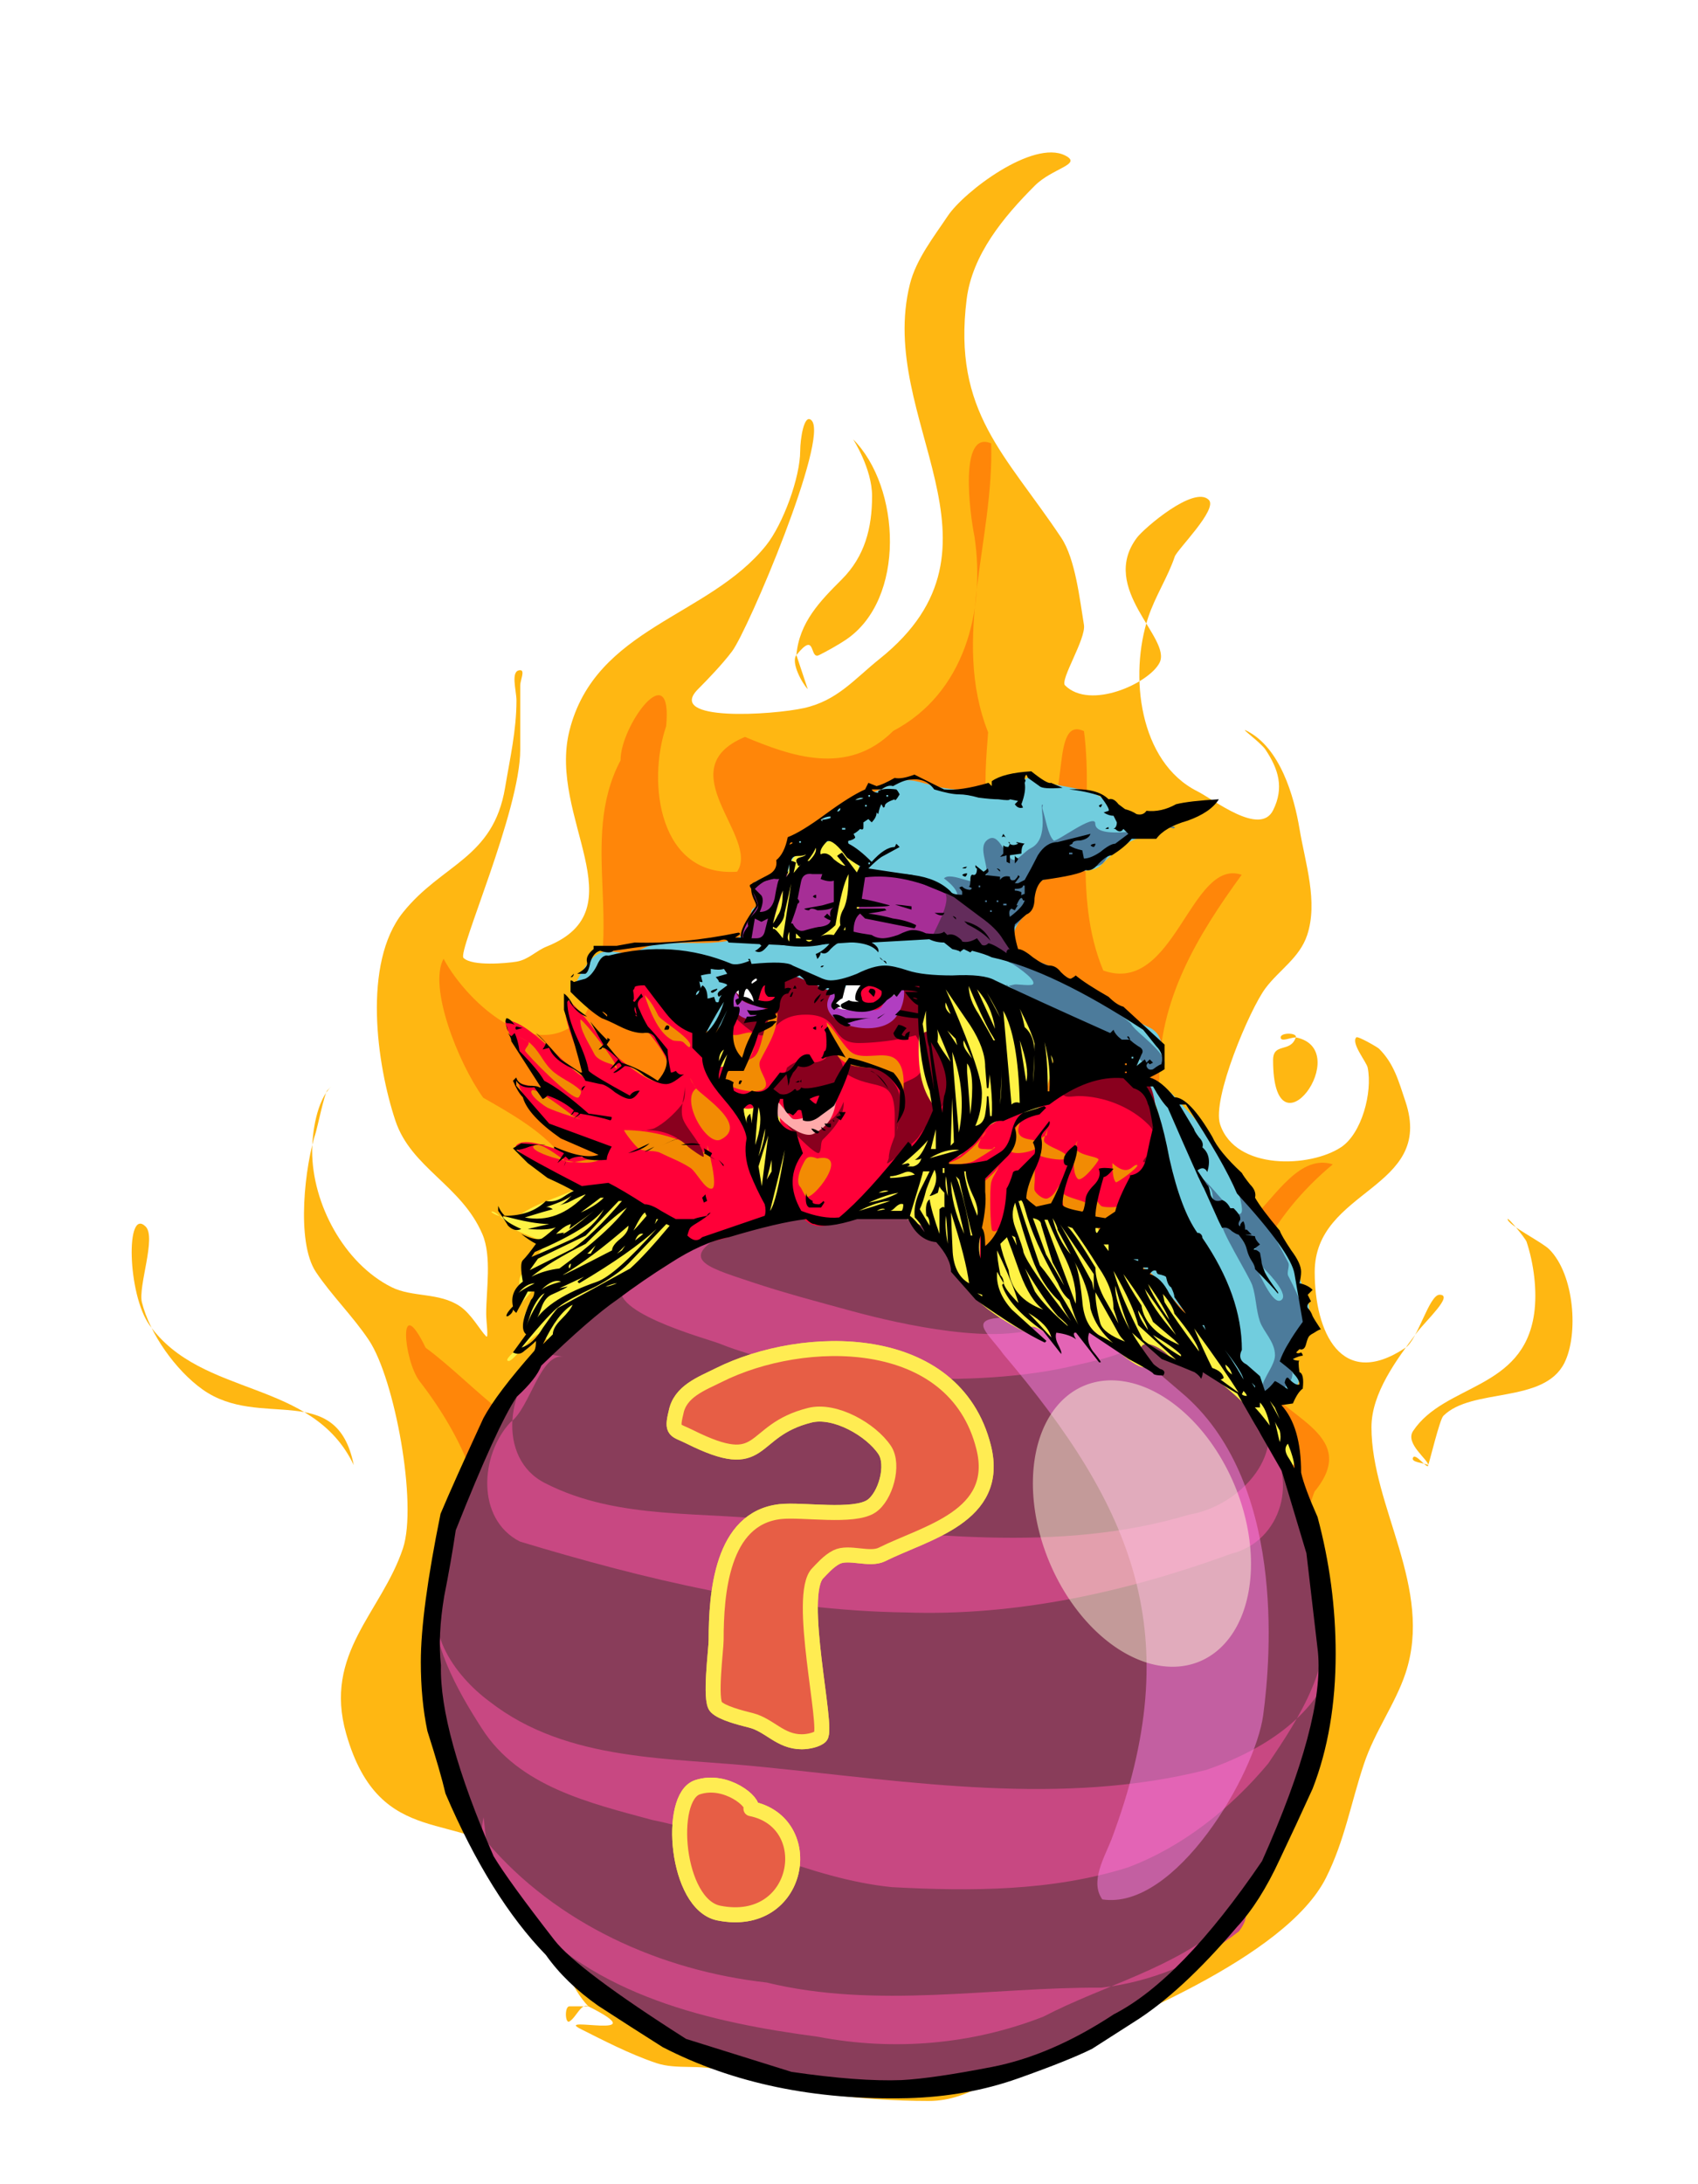 <?xml version="1.0" encoding="UTF-8"?>
<svg version="1.1" viewBox="0 0 700 900" xmlns="http://www.w3.org/2000/svg">
<defs>
<clipPath id="c">
<path d="m0 0h1700v2200h-1700v-2200z"/>
</clipPath>
<clipPath id="d">
<path d="m0 2200h1700v-2200h-1700v2200z"/>
</clipPath>
<filter id="b" x="-.135" y="-.107" width="1.271" height="1.215" color-interpolation-filters="sRGB">
<feGaussianBlur stdDeviation="9.4"/>
</filter>
<filter id="a" x="-.374" y="-.326" width="1.748" height="1.652" color-interpolation-filters="sRGB">
<feGaussianBlur stdDeviation="9.4"/>
</filter>
</defs>
<g transform="translate(43.638 134.72)">
<path d="m198.9 692c-14.456-15.283-13.485-43.119-29.633-59.267-22.522-22.522-56.183-4.023-70.184-53.028-9.503-33.261 14.587-49.999 23.395-76.423 6.061-18.182-3.348-69.748-14.037-85.781-6.55-9.825-15.549-18.644-21.835-28.074-8.393-12.59-4.448-44.363 0-57.707 0.45-1.35 3.582-16.059 4.679-17.156 0.52-0.52 2.079-2.079 1.56-1.56-5.942 5.942-7.798 18.921-7.798 26.514 0 21.789 13.193 46.367 32.753 56.147 8.556 4.278 19.479 2.069 28.074 7.798 4.811 3.207 8.374 9.934 10.918 12.477 1.075 1.075 0-5.789 0-9.358 0-9.678 2.364-23.598-1.56-32.753-8.667-20.223-29.355-27.238-35.872-46.789-7.679-23.036-13.641-64.83 3.119-85.781 16.087-20.109 37.222-22.141 42.11-51.468 2.004-12.024 4.679-23.526 4.679-35.872 0-4.191-2.632-12.477 1.56-12.477 2.079 0 0 4.159 0 6.239v26.514c0 25.227-25.923 83.252-23.395 85.781 3.565 3.565 17.981 2.202 21.835 1.56 4.956-0.826 7.996-4.446 12.477-6.239 38.28-15.312 0.401-53.074 9.358-88.9 10.672-42.688 57.373-46.762 81.102-76.423 6.859-8.574 14.037-27.85 14.037-38.991 0-4.442 1.538-15.618 4.679-12.477 7.316 7.316-26.136 86.317-32.753 95.138-4.008 5.344-10.296 11.855-14.037 15.596-13.552 13.552 30.691 10.682 43.67 7.798 13.766-3.059 20.752-11.923 31.193-20.275 58.243-46.595-1.504-98.481 12.477-154.41 2.566-10.263 9.865-19.476 15.596-28.074 6.697-10.046 35.162-31.548 48.349-24.954 7.412 3.706-5.144 5.144-12.477 12.477-12.861 12.861-25.777 28.415-28.074 46.789-5.813 46.503 16.025 63.808 38.991 98.258 5.853 8.779 7.639 25.562 9.358 35.872 0.957 5.741-9.989 22.763-7.798 24.954 10.329 10.329 34.755-0.885 38.991-9.358 5.056-10.113-25.16-30.398-9.358-51.468 2.902-3.869 23.561-21.669 29.633-15.596 3.864 3.864-13.067 20.485-14.037 23.395-2.754 8.263-8.019 16.258-10.918 24.954-7.936 23.809-3.817 59.698 20.275 71.744 6.653 3.327 25.761 18.662 31.193 7.798 4.647-9.293 2.176-17.012-3.119-24.954-2.039-3.059-11.086-9.442-7.798-7.798 13.817 6.908 19.564 26.927 21.835 40.551 2.324 13.941 7.715 29.883 3.119 43.67-3.121 9.362-11.512 14.309-17.156 21.835-6.521 8.695-22.197 45.705-18.716 56.147 6.359 19.078 37.193 17.835 49.909 9.358 8.458-5.639 12.968-22.499 10.918-32.753-0.463-2.314-6.995-10.161-4.679-12.477 0.627-0.627 8.734 4.055 9.358 4.679 6.154 6.154 8.008 13.105 10.918 21.835 12.092 36.277-37.432 35.808-37.432 70.184 0 24.631 10.889 48.888 37.432 31.193 5.061-3.374 9.738-21.835 14.037-21.835 6.063 0-5.72 10.746-9.358 15.596-8.316 11.088-18.716 24.944-18.716 38.991 0 32.824 25.704 66.376 14.037 101.38-4.251 12.752-12.631 23.856-17.156 37.432-5.41 16.229-7.903 31.402-15.596 46.789-16.545 33.09-87.076 60.72-118.53 73.303-15.715 6.286-27.375 18.716-45.23 18.716-27.691 0-60.202-3.951-85.781-12.477-8.378-2.793-18.037-0.294-26.514-3.119-11.099-3.7-22.585-9.733-31.193-14.037-11.626-5.813 32.053 5.109 3.119-9.358-2.977-1.489-4.944 4.526-7.798 6.239-1.783 1.07-2.079-6.239 0-6.239" fill="#ffb712"/>
<path d="m241.01 688.88c-23.697-28.688-62.859-46.346-73.088-84.748-15.029-23.569-38.767-56.017-16.585-82.59 12.84-29.332-3.607-63.408-21.985-87.106-6.692-8.795-9.053-37.657 2.482-13.814 19.446 14.153 43.81 44.067 65.459 40.989-0.123-29.362-30.855-56.465-7.306-86.33 14.901-29.96-13.14-45.553-34.435-57.689-10.431-14.574-22.682-45.811-16.332-57.251 10.289 19.021 40.054 45.503 58.641 22.395 16.879-32.266-3.309-70.943 14.326-104.16-0.14-14.276 21.612-43.759 18.792-14.032-7.963 23.359-2.901 62.218 29.234 59.923 9.65-14.052-28.805-42.124 3.264-55.537 18.589 7.716 42.117 16.501 61.114-2.472 29.256-15.397 38.117-49.349 33.5-80.103-1.931-9.354-6.475-44.15 6.874-38.36 1.247 39.675-16.582 80.253-1.248 119.05-1.237 16.788-5.975 59.714 22.199 37.656 11.527-7.862 3.533-44.731 17.326-38.137 4.196 32.726-5.161 67.207 7.944 98.618 29.467 10.464 35.914-46.57 57.056-39.452-17.999 24.759-34.528 51.694-33.952 84.254-6.598 25.452 2.427 78.962 38.863 56.789 9.252-8.892 19.227-26.033 32.649-21.715-24.34 20.156-46.72 54.291-31.284 86.34 7.535 17.534 43.918 24.002 23.749 48.51-13.6 34.471 15.154 74.235-9.858 106.12-21.804 36.796-66.988 45.157-96.496 73.527-25.457 25.735-62.667 27.488-95.643 36.069-18.886 2.488-36.355-10.437-55.26-6.748z" fill="#ff5100" opacity=".476"/>
<path transform="matrix(.765 0 0 .765 35.196 148.89)" d="m609.12 519.51a238.9 238.9 0 1 1-477.8 0 238.9 238.9 0 1 1 477.8 0z" fill="#893d5a"/>
<path d="m259.39 371.42c-24.863 12.31-13.157 15.465 6.617 22.057 13.875 4.625 27.817 8.288 41.908 12.131 18.953 5.169 60.982 14.725 79.404 5.514 6.111-3.055 18.748-9.926 18.748-16.543 0-8.072-3.496-14.525-3.308-14.337 7.228 7.228 27.869 24.769 20.954 38.599-2.39 4.78-18.079 7.553-23.16 8.823-40.651 10.163-108.48 6.897-147.78-8.823-4.624-1.85-49.986-13.979-38.599-25.365 6.184-6.184 18.28-13.813 26.468-16.543 7.814-2.605 11.478 0.302 18.748-5.514z" fill="#c84882"/>
<path d="m182.19 423.26c-17.002 11.516-21.573 43.017-0.946 53.235 30.241 15.438 65.312 11.289 97.996 15.563 55.558 5.146 112.97 13.691 167.51-2.718 18.271-3.005 38.215-21.353 31.457-41.191-9.274-13.702-6.75 5.059-0.278 10.024 14.139 15.757 6.963 42.206-13.987 47.331-42.934 15.672-88.361 25.803-134.3 24.185-54.196-0.769-107.36-13.634-158.92-29.2-18.242-9.266-16.415-35.913-3.862-49.222 8.106-5.956 12.198-28.765 21.95-26.904" fill="#c84882"/>
<path d="m140.28 517c-11.401 17.982 3.229 38.595 17.836 49.355 32.316 25.254 75.229 22.968 113.83 27.119 60.181 6.053 122.13 16.168 181.78 1.072 20.824-7.183 42.055-19.59 51.252-40.594 1.996-8.474-0.334-26.918-3.388-27.664 5.215 24.098-9.515 46.583-22.379 65.62-15.439 18.492-35.232 34.341-57.884 42.851-31.29 9.846-64.793 9.859-97.237 8.128-34.46-3.481-65.224-20.924-98.928-27.705-25.617-6.961-54.876-13.715-70.153-37.689-10.713-16.557-20.989-35.463-20.63-55.671-1.02-5.657 7.45-6.575 6.998-10.337" fill="#c84882"/>
<path d="m404.77 408.14c-9.788-11.647-21.544-1.772-36.512 0.145-12.602 0.964-4.145 6.742 1.806 15.07 53.385 62.996 76.194 115.5 44.515 199.82-2.898 7.43-9.009 17.455-3.787 24.752 30.184 4.644 63.039-51.635 66.326-75.956 3.287-24.322 9.105-96.964-33.802-132.98-42.906-36.019-25.677-30.866-38.546-30.845z" fill="#ff81e8" opacity=".495"/>
<path d="m202.02 350.44c-9.419 7.114-21.432 8.829-30.413 14.817-6.206 4.137-13.977-0.78-12.477-0.78 2.319 0 7.707 6.583 10.138 7.798 3.275 1.637 11.697 4.408 11.697 5.459 0 1.239-8.335 11.455-9.358 12.477-3.067 3.067 1.151 8.986-1.56 11.697-0.19 0.19-2.484 3.119-2.34 3.119 2.393 0 9.892-11.163 10.918-10.138 0.624 0.624-4.882 9.765-5.459 10.918-3.089 6.178 3.766 7.931-2.34 14.037-1.838 1.838-7.278 6.239-4.679 6.239 2.077 0 11.04-13.134 13.257-10.918 5.561 5.561 9.52 3.347 24.564-11.697 17.076-14.686 22.481-16.648 34.702-21.835 26.544-15.626-4.641-43.997-36.652-31.193z" fill="#fff244"/>
<path d="m156.82 623.97c28.745 33.978 71.85 53.318 115.55 58.203 45.397 11.043 92.17 1.886 138.16 2.116 20.412-2.355 40.435-10.57 56.565-23.174 7-9.037-0.364-13.202-5.234-3.5-21.592 18.862-50.343 25.618-75.313 38.599-29.488 11.583-61.94 14.278-93.008 8.307-44.318-5.866-92.519-16.796-122.96-52.26-8.971-10.427-18.124-23.701-14.86-38.217" fill="#c84882"/>
<path d="m261.28 277.13c-2.717 10.558-20.275 27.036-20.275 35.092 0 6.685 10.079 16.084 11.697 24.175 0.643 3.217 10.257 32.872 11.307 33.922 2.886 2.886 19.469-4.263 21.835-6.628 1.918-1.918 6.628-4.599 6.628-7.018 0-3.063 4.242-17.593 3.119-18.716-11.287-11.287-15.351-28.096-24.175-41.331-4.247-6.371-14.158-11.456-10.138-19.496z" fill="#fff244"/>
<path d="m263.62 259.98c-11.972 12.886-10.574 32.316 0 42.89 1.331 1.331-11.541 1.248-12.477 3.119-2.271 4.542 8.514 13.193 10.138 14.817 4.495 4.495 12.316-4.06 15.596-0.78 2.087 2.087 0.092 5.642 1.56 8.578 10.18 20.36-8.612 21.021 9.358 38.991 7.158 7.158 16.935-0.669 23.395-3.899 3.876-1.938 7.85-10.215 10.918-14.817 3.679-5.519 12.492-9.372 16.376-13.257 5.003-5.003 24.487-38.683 26.514-46.789 6.295-25.18-17.779-41.097-39.771-37.432-9.5 1.583-17.537 6.003-26.514 7.798-12.435 2.487-23.322-3.928-35.092 0.78z" fill="#ff0038"/>
<path d="m327.76 286.78c6.595 1.181 12.493 16.079 7.143 21.429-1.974 1.974-5.313 2.456-7.143 4.286-0.935 0.935-0.58 15.31-1.429 17.857-1.196 3.589-3.571 8.472-3.571 12.143 0 0.308-0.883 2.143-0.714 2.143 1.347 0 11.943-9.343 12.857-10.714 6.012-9.017 11.708-12.982 15-22.857 0.786-2.357-0.786-5.5 0-7.857 4.175-12.525-8.71-27.175-22.143-16.429z" fill="#89001e"/>
<path d="m304.17 319.24c0.334 6.937-5.412 12.431-8.578 15.596-1.17 1.17-0.39 4.289-1.56 5.459-1.534 1.534-14.817-13.023-14.817-13.257 0-0.686 5.414 1.56 9.358 1.56 8.329 0 12.252-0.997 15.596-9.358z" fill="#89001e"/>
<path d="m257.38 282.59c20.843 20.576 11.781 0.78 31.193 0.78 15.041 0 9.435 11.697 21.835 11.697 9.357 0 30.978-2.69 34.312-9.358 0.785-1.57 0.78-6.915 0.78-8.578 0-4.296 0.226-6.792-2.34-9.358-1.993-1.993-27.619-9.509-32.753-7.798-5.184 1.728-11.79 5.948-17.936 3.899-7.919-2.64-29.765-14.553-35.872-2.34-0.52 1.04 0.52 2.859 0 3.899-2.17 4.341-1.016 12.667 0.78 17.156z" fill="#89001e"/>
<path d="m335.37 268.55c2.168 20.442-5.791 40.998 8.578 55.367 0.499 0.499 0.962 3.717 1.56 3.119 0.658-0.658-14.268-36.652-7.018-36.652 0.729 0 4.286 7.794 5.459 9.358 9.82 13.094 3.746 21.988-5.459 31.193-3.842 3.842-4.893 8.792-8.578 12.477-1.798 1.798-24.678 20.161-21.055 23.785 1.222 1.222 10.013-4.358 17.903-1.003 7.404 3.149 17.223 5.852 20.308 16.209 4.331 14.538 17.561 24.572 31.583 31.583 3.11 1.555-1.153-7.385 12.877 3.43-1.176-7.901 6.974-1.897 14.634-4.375 5.321 3.37 16.781 15.414 21.836 15.691-5.862-15.709 6.824-8.093 9.139-5.777 7.2 7.2 24.836 8.697 21.835 10.918-1.642 1.215 11.619 6.297 30.405 35.266 2.41-3.003 2.547-14.871-3.505-21.043-47.846-48.787-70.281-68.133-73.299-71.151-5.421-5.421-6.004-15.634-10.138-21.835-6.961-10.442-11.75-19.704-14.817-31.973-1.006-4.022 0.398-10.551 1.56-14.037 4.13-12.389-2.371-23.441-8.578-32.753-4.004-6.006-39.287-18.42-44.45-13.257-1.3 1.3-0.419 3.656-0.78 5.459z" fill="#fff244"/>
<path d="m272.2 367.59c2.053-8.745-2.273-12.345-5.459-18.716-2.93-5.86-0.731-21.787-5.459-26.514-9.27-9.27-9.098-16.116-16.376-23.395-1.431-1.431-1.413-7.262-3.119-8.968-1.66-1.66-8.264-3.662-9.358-5.849-1.303-2.605-11.345-19.068-15.596-14.817-10.637 10.637 19.299 27.268 14.817 39.771-3.019 8.423-24.414-10.655-27.07-14.82-5.691-8.924-13.687-17.442-14.26-16.763-4.659 5.519 9.219 30.942 8.578 31.583-3.385 3.385-22.758-22.862-33.532-23.395-3.351-0.166 7.322 16.679 8.578 17.936 1.058 1.058 7.478 10.138 6.239 10.138-3.046 0-8.803-2.505-9.748-1.56-0.735 0.735 5.934 12.996 12.867 16.376 3.732 1.82 11.578 7.798 15.207 7.798 2.807 0 8.296 4.182 7.408 5.069-5.979 5.979-30.855-10.086-36.652-4.289-3.122 3.122 26.752 16.885 28.853 17.936 2.033 1.016 11.238-1.228 13.257 0 7.694 4.679 12.652 13.257 21.835 13.257 3.389 0 5.012-0.447 7.408 1.95 1.315 1.315-4.806 2.213-1.95 5.069 5.772 5.772 26.746-2.708 33.532-7.798z" fill="#ff0038"/>
<path d="m423.49 309.89c-9.006-0.438-20.695-0.24-28.074 4.679-4.003 2.669-7.63 5.569-12.087 7.798-2.845 1.422-10.412 2.087-13.257 3.509-11.964 5.982-7.962 5.623-17.546 15.207-1.602 1.602-7.436 1.977-9.358 3.899-2.027 2.027 16.214 2.394 18.716 1.56 2.034-0.678 6.239-3.703 6.239-1.56 0 0.738-6.67 6.322-7.798 8.578-1.819 3.638 0 8.963 0 14.037v15.596c0 1.04 1.04 3.119 0 3.119-0.681 0 4.848-3.457 7.798-9.358 1.538-3.075 6.585-28.507 10.138-24.954 2.727 2.727-0.024 9.334 2.34 11.697 3.811 3.811 9.748-2.81 9.748-2.729 0 5.032 3.935 3.332 7.408 5.069 0.587 0.294 6.617 0.402 7.018 0 0.551-0.551 0-3.119 0-2.34 0 3.19 0.486 5.459 3.899 5.459 10.177 0 8.376-6.614 11.697-13.257 2.581-5.162 6.384-4.971 8.578-9.358 5.588-11.176 5.314-32.343-5.459-36.652z" fill="#ff0038"/>
<path d="m250.37 289.61c9.827-1.821 6.42-20.457 9.358-23.395 6.998-6.998 28.967 2.786 35.872 6.239 10.205 5.103 19.45-10.55 29.633-5.459 13.943 6.971 29.343 1.203 44.45 6.239 13.075 4.358 23.153 12.137 35.872 16.376 12.075 4.025 16.376 9.413 16.376 19.496 0 0.448 8.146-0.564 8.578-0.78 5.402-2.701 7.721-15.635 0-19.496-11.302-5.651-46.389-22.984-56.927-28.853-2.057-1.146 0.636-10.629 1.56-12.477 2.031-4.063 4.29-5.461 6.239-9.358 1.009-2.017-0.128-6.891 1.56-8.578 1.254-1.254 4.799-1.68 6.239-3.119 4.066-4.066 16.509-0.132 21.055-4.679 3.301-3.301 9.243-9.059 14.817-10.918 3.425-1.142 22.668-11.644 22.615-11.697-0.143-0.143-2.737 0.675-3.119 0.78-14.149 3.899-20.993 2.49-32.363-5.069-9.367-6.228-20.193-4.443-30.023-9.358-1.362-0.681-4.7 2.171-11.697 3.509-32.623 6.239-34.066-7.336-47.959 0-5.897 3.114-13.546 5.408-19.886 8.578-5.094 2.547-11.602 8.873-16.376 13.647-3.901 3.901-2.9 6.189-5.459 11.307-2.083 4.165-11.094 4.076-13.257 6.239-1.946 1.946 3.29 5.02 3.899 6.239 0.725 1.451-4.327 4.327-4.679 4.679-1.842 1.842 0.138 6.88-2.34 9.358-8.82 8.82-32.14 1.643-42.89 7.018-12.618 6.309-16.713-7.904-28.074 14.817-1.894 3.789 6.876 10.423 8.578 7.018 3.639-7.277 19.221-23.532 30.413-17.936 17.283 8.641 4.542 16.102 7.798 22.615 2.932 5.865 10.538 8.619 10.918 10.138" fill="#71cdde"/>
<path d="m428.17 310.67c10.803 17.66 9.358 42.473 9.358 63.166 0 8.891-14.037-2.373-14.037 7.798 0 1.04-0.735 2.384 0 3.119 1.754 1.754 8.009 4.711 9.358 7.408 1.036 2.073 23.502 26.231 25.734 28.464 11.192 20.106 18.851 22.938 25.734 18.716 1.719-1.719 9.205-1.865 7.018-6.239-6.64-13.281 8.408-19.226 3.899-32.753-5.287-15.86-14.056-32.772-27.294-46.01-7.841-7.841-13.752-23.11-21.835-31.193-4.934-4.934-9.312-12.477-17.936-12.477z" fill="#71cdde"/>
<path d="m302.61 304.43c-1.005 6.567-0.741 12.438-5.459 17.156-1.602 1.602-11.546 5.924-14.037 4.679-1.354-0.677-6.609-8.988-7.798-7.798-3.873 3.873 10.866 16.792 16.376 14.037 12.435-6.217 8.247-17.392 10.918-28.074z" fill="#faa"/>
<path d="m280.78 305.21c-0.58 2.941-2.933 4.307-3.899 6.239-0.459 0.917-3.778 3.241-2.34 4.679 1.295 1.295 26.847-3.452 27.294-3.899 5.123-5.123 0.689-11.788-3.119-15.596-4.874-4.874 2.763 2.518-3.119 5.459-6.027 3.014-7.301-2.893-14.817 3.119z" fill="#89001e"/>
<path d="m304.95 307.55c12.106 7.942 20.275 0.354 20.275 17.936v14.037c0 1.072-0.78 4.191-0.78 3.119 0-12.182 8.172-23.801-1.56-33.532-4.733-4.733-19.849-11.126-17.936-1.56z" fill="#89001e"/>
<path d="m301.05 272.45c5.203 9.343 18.442 8.072 24.175 2.34 0.189-0.189 2.314-3.899 2.34-3.899 2.41 0 2.238 8.824-2.34 14.037-8.425 9.594-38.085 0.846-24.175-12.477z" fill="#b13ec1"/>
<path d="m260.89 270.89c-3.869 4.07 3.02 9.603 9.748 8.578 2.185-0.333 5.207-2.088 6.239-3.119 0.411-0.411 0.78-2.141 0.78-1.56 0 15.746-27.089 13.633-16.766-3.899z" fill="#b13ec1"/>
<path d="m315.09 267.78c-9.028 0.715-7.425-1.137-10.138 4.289-0.818 1.637-5.888 6.2-4.289 7.798 6.846 6.846 48.315-12.087 14.427-12.087z" fill="#fff"/>
<path d="m276.1 267c-31.188 0.559-11.441 15.251-0.78 10.528 2.682-1.188 5.167-7.018 0.78-10.528z" fill="#fff"/>
<path d="m297.16 286.49c3.209 27.296 18.916 13.457 28.074 22.615 0.597 0.597 4.035 10.918 3.899 10.918-1.926 0 2.275-12.541-3.119-17.936-4.613-4.613-14.505 1.091-19.496-3.899-3.442-3.442-5.827-8.166-9.358-11.697z" fill="#f28b03"/>
<path d="m256.6 289.61c1.278 4.957 8.19-0.388 10.138 1.56 4.454 4.454-10.138 30.979-10.138-1.56z" fill="#f28b03"/>
<path d="m293.26 342.64c-4.242-1.67-4.7 0.043-6.239 3.119-1.158 2.315-2.535 6.823-0.78 8.578 0.649 0.649 1.387 2.946 2.34 3.899 2.478 2.478 18.938-18.448 4.679-15.596z" fill="#f28b03"/>
<path d="m276.88 282.59c-1.04 0.78-2.2 1.42-3.119 2.34-2.999 2.999-3.065 12.422-6.239 15.596-2.041 2.041-14.849 5.394-12.477 10.138 1.66 3.32 13.576 5.92 16.376 3.119 2.87-2.87-3.568-7.68-1.56-11.697 3.196-6.393 7.018-11.731 7.018-19.496z" fill="#f28b03"/>
<path d="m248.03 341.08c-9.399-6.717-22.88-10.138-34.312-10.138-0.624 0 4.698 7.028 6.239 7.798 2.32 1.16 6.252 0.396 8.578 1.56 3.935 1.967 8.621 3.668 12.477 6.239 2.454 1.636 5.727 8.578 8.578 8.578 3.36 0-1.56-17.124-1.56-17.936" fill="#f28b03"/>
<path d="m238.67 313c0.143 2.833 0.301 5.472-1.56 7.798-2.776 3.47-7.042 7.42-10.918 9.358-0.959 0.479-4.191 0.78-3.119 0.78 6.372 0 12.344 2.206 17.156 7.018 0.468 0.468 6.239 4.629 6.239 3.899 0-4.431-7.195-11.446-8.578-15.596-1.353-4.059 0.78-9.38 0.78-13.257z" fill="#89001e"/>
<path d="m243.35 313.78c-6.671 4.695 4.339 23.955 10.138 21.055 11.692-5.846-7.13-17.546-10.138-21.055-0.986-1.151-2.902-5.306-2.34-3.899 0.563 1.407 1.56 2.599 2.34 3.899z" fill="#f28b03"/>
<path d="m368.12 345.76c-0.675 2.367-2.49 4.112-3.119 6.628-0.768 3.074-0.398 19.098 0.39 19.886 1.53 1.53 3.825-2.024 3.899-1.95 0.575 0.575-3.869 6.567-4.289 7.408-0.536 1.072-2.34 3.928-2.34 2.729 0-3.912-1.4-5.139-2.729-7.798-0.246-0.492 1.616-11.476 1.95-12.477 0.504-1.513-1.084-6.714 0-7.798 1.854-1.854 4.935-4.022 6.239-6.628z" fill="#f28b03"/>
<path d="m382.94 346.93v4.679c0 0.99-0.426 3.437 0 4.289 0.75 1.5 3.733 3.982 5.459 3.119 3.22-1.61 3.365-4.145 5.849-6.628 0.929-0.929 0.562-2.122 1.17-2.729 0.095-0.095 1.242-1.56 1.17-1.56-0.718 0-2.101 8.816-1.95 8.968 1.837 1.837 8.354 2.895 9.358 3.899 0.415 0.415 3.768-5.977 4.289-7.018 0.52-1.04 1.56-4.282 1.56-3.119 0 5.437-3.786 7.131 0.39 11.307 0.837 0.837 7.091 0.707 7.798 0 0.422-0.422 1.27-2.642 1.56-3.509 0.163-0.49 2.34-4.051 2.34-3.899 0 0.415-7.155 13.348-8.188 14.037-1.158 0.772-3.664 0.934-4.289 1.56-0.061 0.061-0.68 0.879-1.17 0.39-1.39-1.39-2.34-5.041-2.34-7.798 0-0.26 0.26-0.78 0-0.78-0.924 0-4.69 9.347-8.578 5.459-3.062-3.062-2.821-9.507-3.899-8.968-3.253 1.626-4.535 6.71-7.798 7.798-1.595 0.532-2.764-0.424-3.509-1.17-0.906-0.906-2.782-1.275-3.509-2.729-2.315-4.631 0.425-12.505 4.289-15.596z" fill="#f28b03"/>
<path d="m363.44 329.77c-7e-3 1.71-1.273 2.156-1.95 3.509-1.364 2.728-3.619 5.459 0.39 5.459 0.904 0 2.633 0.292 3.509 0 0.445-0.148 0.838-1.111 1.17-0.78 0.325 0.325-8.354 5.603-8.968 5.849-2.452 0.981-4.772 1.17-7.408 1.17-0.992 0-3.658-0.241-4.289 0.39l-0.39 0.39c1.477-1.477 4.327-1.972 6.239-3.119 3.372-2.023 11.697-9.713 11.697-12.867z" fill="#f28b03"/>
<path d="m411.01 305.21c-1.355-2.407-17.936 11.646-17.936 10.918 0-0.822 1.604 0.412 2.34 0.78 1.155 0.578 4.258 0 5.459 0 10.213 0 21.519 4.363 28.853 11.697 2.77 2.77 4.741 7.736 1.56 10.918-1.325 1.325-4.994 4.679-3.119 4.679 4.739 0 4.679-16.038 4.679-19.496 0-6.002-1.575-12.493-4.679-15.596-1.205-1.205-3.757-0.638-4.679-1.56-0.962-0.962-5.747 0.477-7.018 0-1.854-0.695-3.491-2.558-5.459-2.34-2.523 0.28-0.372 3.119-3.119 3.119" fill="#89001e"/>
<path d="m266.74 229.56c-1.369 4.655 2.425 7.628 1.56 9.358-0.455 0.911-8.58 10.916-5.459 14.037 0.868 0.868 19.385 1.56 21.835 1.56 10.589 0 58.517-4.669 65.505-2.34 2.45 0.817 10.964 0.827 12.477 2.34 2.245 2.245 10.862 8.578 15.596 8.578 1.161 0-6.767-9.634-7.018-10.138-5.226-10.452-15.389-15.103-24.175-19.496-4.471-2.236-10.984-3.966-14.037-7.018-1.208-1.208-49.734-2.817-52.248-1.56-4.547 2.273-9.242 2.761-14.037 4.679z" fill="#a62e96" stroke="#000" stroke-width=".772px"/>
<path d="m298.7 211.62c-3.722 1.969-14.979 2.204-16.877 10.787-1.262 5.708-8.558 26.734-7.572 27.53 8.55 6.895 28.157 3.184 30.504 0.851 6.644-6.604 13.836-33.378-6.055-39.168zm-3.884 10.156c1.494 0.597 6.576 1.896 7.792 3.112 0.39 0.39-0.017 1.789 0 2.34 0.227 7.395-1.701 18.603-5.5 20.502-2.034 1.017-7.875 3.617-9.312 2.898-1.618-0.809-5.017-0.337-6.248-1.568-1.447-1.447 1.654-10.414 2.34-12.472 0.591-1.772-0.828-4.592 0-6.248 1.753-3.506 7.014-7.217 10.928-8.564z" fill="#fff244"/>
<path transform="matrix(.772 0 0 .772 28.896 155.65)" d="m267.04 377.83c2.132-11.339 13.688-15.415 22.857-20 45.039-22.52 125.82-23.846 141.43 38.571 9.251 37.004-30.941 45.47-54.286 57.143-6.673 3.337-17.708-1.86-24.286 1.429-4.353 2.176-8.059 6.63-10 8.571-11.449 11.449 5.791 82.78 1.429 87.143-1.813 1.813-6.593 2.857-10 2.857-11.565 0-17.211-8.945-27.143-11.429-5.974-1.494-15.342-3.913-18.571-7.143-3.621-3.621 0-30.905 0-35.714 0-24.736 2.84-65.077 34.286-68.571 11.715-1.302 39.172 3.409 48.571-2.857 7.544-5.029 12.446-22.046 7.143-30-7.231-10.846-26.515-21.943-40-18.571-33.356 8.339-22.939 32.102-64.286 11.429-7.481-3.741-9.753-2.417-7.143-12.857z" fill="#ff5b82" filter="url(#b)" opacity=".899" stroke="#ffec52" stroke-linecap="round" stroke-linejoin="round" stroke-width="8"/>
<path transform="matrix(.772 0 0 .772 28.896 155.65)" d="m307.04 589.26c2.41-2.99-13.159-16.566-28.571-11.429-16.007 5.336-11.471 62.563 11.429 67.143 43.853 8.771 53.415-48.46 17.143-55.714z" fill="#ff5b82" filter="url(#a)" stroke="#ffec52" stroke-linecap="round" stroke-linejoin="round" stroke-width="8"/>
<path d="m235.05 447.33c1.646-8.754 10.567-11.901 17.645-15.44 34.77-17.385 97.134-18.409 109.18 29.777 7.142 28.566-23.886 35.103-41.908 44.113-5.152 2.576-13.67-1.436-18.748 1.103-3.36 1.68-6.221 5.119-7.72 6.617-8.839 8.839 4.471 63.905 1.103 67.273-1.4 1.4-5.09 2.206-7.72 2.206-8.928 0-13.286-6.906-20.954-8.823-4.612-1.153-11.844-3.021-14.337-5.514-2.795-2.795 0-23.858 0-27.571 0-19.096 2.192-50.239 26.468-52.936 9.044-1.005 30.24 2.632 37.496-2.206 5.824-3.882 9.608-17.019 5.514-23.16-5.582-8.373-20.469-16.939-30.879-14.337-25.75 6.438-17.709 24.782-49.628 8.823-5.775-2.888-7.529-1.866-5.514-9.925z" fill="#e75e45" stroke="#ffec52" stroke-linecap="round" stroke-linejoin="round" stroke-width="6.176"/>
<path d="m265.93 610.55c1.86-2.308-10.159-12.789-22.057-8.823-12.357 4.119-8.856 48.298 8.823 51.833 33.854 6.771 41.235-37.41 13.234-43.011z" fill="#e75e45" stroke="#ffec52" stroke-linecap="round" stroke-linejoin="round" stroke-width="6.176"/>
<path d="m450 349.66c4.184 0.97 15.227 18.305 17.936 15.596 1.474-1.474-1.414-8.724-0.78-9.358 1.415-1.415 7.238 7.238 7.798 7.798 2.103 2.103 10.735 18.35 12.477 21.835 0.728 1.456-0.728 4.003 0 5.459 1.415 2.831 9.62 17.674 5.459 21.835-4.537 4.537-8.615 6.944-4.679 14.817 4.567 9.134-8.669 13.166-10.918 10.918-2.691-2.691 4.679-9.989 4.679-14.817 0-5.666-4.795-9.705-6.239-14.037-1.629-4.886-1.557-10.129-3.119-14.817-1.259-3.776-14.035-24.176-12.477-25.734 6.67-6.67 17.96 35.08 24.175 31.973 3.934-1.967-4.844-11.083-6.239-12.477-3.635-3.635-3.777-10.795-7.018-14.037l-14.037-14.037c-1.103-1.103-0.337-3.625-1.56-5.459-1.505-2.258-4.175-2.57-5.459-5.459-1.707-3.84 2.071-2.474-0.78-3.899" fill="#4c7b9b"/>
<path d="m426.61 307.55c23.226-0.872-1.635-15.747-3.899-20.275-0.931-1.861-30.391-22.214-34.312-24.175-4.492-2.246-11.723-3.145-14.817-6.239-3.204-3.204-14.037 0.264-14.037-1.56 0-1.992 25.562 12.649 22.615 15.596-0.651 0.651-5.865 0-7.018 0-1.3 0-3.899 1.3-3.899 0 0-0.016 4.228 2.894 4.679 3.119 5.167 2.584 11.44 4.876 16.376 8.578 11.527 8.645 27.804 12.988 35.092 20.275 1.118 1.118-0.396 3.145-0.78 4.679z" fill="#4c7b9b"/>
<path d="m350.18 235.8c3.399-2.864-4.685-8.572-4.679-8.578 3.046-3.046 13.29 3.866 16.376 0.78 4.118-4.118-3.952-14.011 2.34-17.156 4.765-2.382 7.224 10.425 10.918 8.578 2.237-1.118 4.014-3.567 6.239-4.679 7.889-3.944 3.439-17.936 4.679-17.936 0.52 0-0.164 1.066 0 1.56 1.385 4.156 2.219 10.797 4.679 13.257 0.926 0.926 17.156-11.514 17.156-7.018 0 8.371 32.753-0.34 32.753 1.56 0 1.04-2.111-0.252-3.119 0-1.687 0.422-2.962 1.216-4.679 1.56-5.013 1.002-11.28 3.301-15.596 5.459-3.351 1.676-4.157 5.716-6.239 7.798-1.153 1.153-4.675 1.557-6.239 2.34-5.89 2.945-15.211-0.973-20.275 1.56-5.064 2.532-2.823 13.74-3.119 14.037-0.361 0.361-9.318 13.297-11.697 10.918-1.822-1.822-3.3-3.228-7.018-5.459-4.989-2.993-7.579-3.68-12.477-8.578z" fill="#4c7b9b"/>
<path transform="matrix(1.796 -.755 1.125 2.677 -945.11 -389.88)" d="m494.97 463.44a21.213 21.213 0 1 1-42.426 0 21.213 21.213 0 1 1 42.426 0z" fill="#fff9d8" opacity=".495"/>
<path d="m545.14 468.97c-2.079-1.04-7.278-1.04-6.239-3.119s6.239 5.444 6.239 3.119c0-2.303-9.665-8.897-6.239-14.037 13.034-19.551 45.395-16.754 49.909-48.349 1.345-9.411-0.179-20.811-3.119-29.633-0.472-1.416-7.798-10.3-7.798-9.358 0 2.482 14.088 9.409 17.156 12.477 10.383 10.383 12.125 35.016 6.239 46.789-8.496 16.993-38.181 10.108-49.909 21.835-1.526 1.526-5.595 18.667-6.239 20.275z" fill="#ffb712"/>
<path d="m102.2 468.97c-17.073-35.85-62.555-27.37-84.222-57.71-9.096-12.73-9.855-48.84-1.559-40.55 4.448 4.448-3.184 24.696-1.56 31.193 3.265 13.058 13.978 28.032 24.954 35.872 23.846 17.033 55.32-4.138 62.386 31.193z" fill="#ffb712"/>
<path d="m284.68 135.21c1.153-13.548 9.884-22.361 18.716-31.193 9.486-9.486 12.477-21.204 12.477-34.312 0-11.398-7.845-23.441-7.798-23.395 19.592 19.592 21.866 66.004-3.119 82.661-3.176 2.117-7.612 4.586-10.918 6.239-4.159 2.079-1.04-10.398-9.358 0-2.405 3.006 2.432 11.79 4.679 14.037" fill="#ffb712"/>
<path d="m490.55 292.73c-2.079 0-6.239 2.079-6.239 0s6.896-1.973 6.239 0c-2.177 6.53-9.358 1.964-9.358 9.358 0 42.47 34.053-4.419 9.358-9.358z" fill="#ffb712"/>
<path transform="translate(-43.638 -134.72)" d="m217.86 429.29c-8.792-4.459-0.083-0.165 0 0 0.573 1.147-1.218 2.307-1.429 3.571-0.131 0.788 19.985 21.444 22.143 19.286 0.145-0.145 1.477-2.095 0.714-2.857-3.321-3.321-8.667-5.095-12.143-8.571-3.798-3.798-4.702-7.761-9.286-11.429z" fill="#f28b03"/>
<path transform="translate(-43.638 -134.72)" d="m239.29 420c-0.456 4.232 3.448 9.753 5.714 14.286 1.182 2.363 4.866 3.527 7.143 4.286 0.814 0.271 2.143 2.287 2.143 1.429 0-2.367-12.997-18.798-15-20z" fill="#f28b03"/>
<path transform="translate(-43.638 -134.72)" d="m265.71 410c1.915 5.708 5.458 15.586 11.429 18.571 1.204 0.602 3.028 0.086 4.286 0.714 0.724 0.362 2.431 2.569 2.857 2.143 2.547-2.547-11.875-10.894-12.857-12.857-1.583-3.167-2.93-5.787-5.714-8.571z" fill="#f28b03"/>
<path transform="translate(-43.638 -134.72)" d="m236.43 460c-2.744-2.248-15.738-12.119-17.143-10.714-1.739 1.739 5.327 6.592 6.429 7.143 3.482 1.741 13.957 4.869 14.286 5" fill="#f28b03"/>
<path transform="translate(-43.638 -134.72)" d="m247.14 477.86h-4.286c-2.74 0-6.339 1.697-9.286 0.714-1.281-0.427-11.117-8.883-13.571-6.429-2.604 2.604 20.282 9.831 27.143 5.714z" fill="#f28b03"/>
<path transform="translate(-43.638 -134.72)" d="m421.43 460.71c-5.651 10.566 5.037 7.894 7.143 10 2.557 2.557-9.642 6.073-12.143 3.571-2.768-2.768 3.816-12.091 5-13.571z" fill="#f28b03"/>
<path transform="translate(-43.638 -134.72)" d="m432.14 464.29c0.17 1.25-2.711 5.146-1.429 6.429 2.014 2.014 6.815 3.243 8.571 5 3.815 3.815-9.92 1.509-11.429 0-2.647-2.647 1.523-7.857 3.571-7.857" fill="#f28b03"/>
<path transform="translate(-43.638 -134.72)" d="m444.29 470c-4.528 6.323 8.571 6.038 8.571 7.857 0 0.749-6.853 9.576-8.571 7.857-2.6-2.6-1.719-11.417 0-15.714z" fill="#f28b03"/>
<path transform="translate(-43.638 -134.72)" d="m458.57 479.29c6.659 5.913 8.065 0.714 10 0.714 2.256 0-8.094 7.62-8.571 7.143-1.281-1.281-1.429-5.493-1.429-7.857z" fill="#f28b03"/>
<path transform="translate(-43.638 -134.72)" d="m358.6 405.03c-2.426-0.093-3.503 0.44-4.546 2.525-2.573 5.145 5.492 11.175 9.091 7.576 2.969-2.969 2.465-14.308-4.546-10.102z" fill="#ff0038"/>
<path transform="translate(-43.638 -134.72)" d="m319.71 403.51c-6.994 0.231-9.225 7.442-5.051 11.617 3.24 3.24 10.44-3.533 5.051-11.617z" fill="#ff0038"/>
<path transform="translate(-43.638 -134.72)" d="m388.93 367.14c4.75 3.681-5.552 18.734-4.643 19.643 0.593 0.593 4.424 0.124 5.357 0.357 2.244 0.561 6.535 2.963 7.5 3.929 0.444 0.444 13.848 1.031 16.071 2.143 0.756 0.378 1.783-2e-3 2.5 0.357 0.673 0.337 1.611 1.247 2.143 0.714 1.773-1.773-2.213-5.855-2.857-7.143-2.653-5.306-7.843-12.493-12.857-15-2.453-1.226-5.183-1.342-7.5-2.5-2.238-1.119-2.91-2.5-5.714-2.5z" fill="#632c5b"/>
<g transform="matrix(.437 0 0 -.437 -52.877 1085.9)">
<g clip-path="url(#d)">
<g clip-path="url(#c)">
<path d="m798.77 1659.2c-2.066-3.104-3.104-4.655-3.104-4.655h-10.867c-3.103 1.033-4.14 5.689-3.103 13.969 0-3.106 2.074-5.692 6.207-7.762-1.035-2.07 1.037-3.104 6.209-3.104 3.109 2.068 4.146 3.104 3.109 3.104 1.037 0 1.549-0.518 1.549-1.552m-77.611 114.87s-0.514-1.036-1.549-3.104h-1.555c0 3.104 1.035 4.138 3.104 3.104m72.953-48.12-1.549-1.552c-2.074 0-4.141 1.552-6.209 4.659 2.068 0 4.66-1.037 7.758-3.107m6.213 1.552c-2.067-1.034-3.621 0-4.659 3.107l4.659-3.107m4.652 6.21v-3.103c-2.066-1.037-4.135 0-6.207 3.103h6.207m3.109 1.552-1.554 1.552h1.554v-1.552m-31.048 37.254c-1.032 1.034-2.067 1.552-3.098 1.552-1.037-1.036-2.072-1.555-3.109-1.552h3.109c2.066 1.034 3.098 2.067 3.098 3.104v-3.104m-79.161 88.476c0-1.034-1.037-2.071-3.103-3.104-1.037-1.037-2.068-1.037-3.106 0 0 1.033 2.069 2.07 6.209 3.104m121.08-116.42c-1.038-2.071-2.592-4.659-4.659-7.763l-4.66 3.104 4.66 1.552-1.548 3.107h6.207m-27.94 80.715v-3.107c-1.037 0-2.074 0.518-3.111 1.555 1.037 1.034 2.074 1.549 3.111 1.552m27.94-29.491c-5.178 3.103-11.903 3.103-20.184 0-1.037-1.037-2.066-1.037-3.104 0 1.038 0 2.067 2.067 3.104 6.207 2.072 0 2.586 5.689 1.555 17.073-1.037 2.071-1.555 3.104-1.555 3.104l3.109 3.107c3.098-6.211 8.793-16.04 17.075-29.491m-21.733 31.043c0-1.037-0.517-2.07-1.555-3.104 0 1.034 0.518 2.067 1.555 3.104m-27.939 31.044c0-1.037-0.52-2.589-1.555-4.656h-1.555c1.036 3.104 2.073 4.656 3.11 4.656m90.027-91.582c-4.141 8.277-9.83 13.97-17.074 17.077 3.103 0 8.793-5.693 17.074-17.077m-86.924 94.686h-3.103l1.549 3.106c1.037-1.037 1.548-2.07 1.554-3.106m23.281-4.656c-1.031-3.104-3.103-6.211-6.207-9.315-1.037 2.071 1.03 5.174 6.207 9.315m3.104-4.656s-1.037-1.037-3.104-3.103c-1.031 1.033 0 2.066 3.104 3.103m43.465-18.628c-5.172 0-12.416-1.552-21.733-4.656l3.11-1.552c-2.072-2.07-4.658-2.07-7.768 0-3.103 1.034-6.209 4.137-9.312 9.315 3.103 1.033 7.244 0 12.422-3.107h23.281m13.969 4.658-6.213-4.658h-1.549l7.762 4.658m23.287-17.073c-6e-3 0-0.524-2.589-1.555-7.763-8.279-1.036-12.932 1.034-13.969 6.207 0 0 1.549 2.586 4.658 7.763 2.067 0 4.653-1.037 7.756-3.104-2.066-2.073-3.621-4.14-4.658-6.21 1.037-1.034 2.074-1.552 3.11-1.552 0 2.07 1.548 3.622 4.658 4.659m-32.598 37.251c0-1.037-0.523-2.589-1.555-4.656 0 0-1.554 1.552-4.652 4.656 0 1.033 0.512 2.07 1.549 3.104 3.103 0 4.658-1.034 4.658-3.104m-55.879 91.582v-3.104c-1.037 0-2.074 0.515-3.111 1.551 1.037 1.034 2.074 1.553 3.111 1.553m90.026-10.867v-3.104l-15.524 4.659c3.109 0 8.281-0.518 15.524-1.555m31.044-6.207c-1.037-3.107-4.14-3.107-9.312 0h9.312m10.866-6.208-3.104 3.104c1.037 0 2.069-0.518 3.104-1.555v-1.549m32.599-20.18c-4.14 5.174-11.384 10.348-21.732 15.522l-3.104 3.103c12.414-3.103 20.696-9.314 24.836-18.625m-420.66-332.18c-4.141-2.073-8.275-7.763-12.416-17.074-3.103-9.317-4.658-13.976-4.658-13.976 3.103 9.317 8.799 19.666 17.074 31.05m729.55-338.39-10.867 93.137-23.282 77.612-41.916 72.953c-7.244 4.135-18.109 10.867-32.591 20.178 0-2.067-0.518-4.141-1.555-6.208-1.037 2.067-3.104 4.141-6.207 6.208-7.244 3.104-17.592 7.244-31.043 12.421l-27.941 24.83c4.14-7.245 10.861-17.074 20.177-29.489 1.037-1.036 3.104-2.585 6.207-4.658 4.141-1.037 5.178-3.104 3.112-6.208-5.178 0-8.282 0.512-9.319 1.549 0 1.037-7.761 5.695-23.281 13.976 0 0-12.42 8.274-37.256 24.83-2.068-5.171-1.037-10.867 3.11-17.074 5.169-6.207 7.755-9.829 7.755-10.866h-1.548s-7.245 9.317-21.733 27.94h-1.549c-1.037-1.037-0.523-3.104 1.549-6.208-4.14 3.104-10.353 5.171-18.629 6.208-1.035-3.104-0.517-6.726 1.555-10.867 2.068-4.134 3.105-6.725 3.105-7.756v-1.555c-4.14 5.177-9.836 12.421-17.08 21.733-21.732 15.518-34.66 30.01-38.806 43.461 1.037 1.034 1.554 1.552 1.554 1.552 1.037-4.14 5.69-10.348 13.971-18.626-3.103 11.382-9.83 27.94-20.178 49.673 0-5.177 1.032-12.937 3.104-23.284 2.074-2.071 3.103-4.659 3.103-7.763 0 0-2.066 3.622-6.207 10.866-1.037-12.418 3.621-24.318 13.971-35.702 11.383-10.348 22.244-20.177 32.598-29.489l-1.555-1.554c-15.52 7.244-37.252 20.695-65.191 40.357l-23.282 26.388c-6e-3 8.278-4.658 17.592-13.976 27.94-11.377 1.034-20.176 8.278-26.385 21.733h-48.117c-19.664-6.211-33.115-7.763-40.36-4.656-2.068 0-4.66 1.552-7.763 4.656-17.592-2.071-41.91-7.763-72.953-17.074-16.561-3.107-35.184-11.384-55.879-24.836-16.563-10.351-33.117-21.733-49.672-34.151-16.563-11.387-40.361-32.083-71.404-62.09-3.106-8.274-10.868-18.11-23.282-29.495-12.422-18.622-31.562-60.538-57.435-125.72-3.104-20.701-6.725-41.397-10.865-62.093-4.141-24.836-5.178-46.568-3.104-65.191-1.037-41.397 15.523-101.42 49.672-180.07 9.31-15.519 28.457-41.904 57.428-79.16 14.488-18.623 55.879-49.674 124.19-93.137-8e-3 0 33.11-10.341 99.338-31.039 42.428-6.213 77.094-8.799 104-7.767 19.666 1.037 48.123 5.177 85.375 12.422 37.25 7.244 75.545 23.798 114.86 49.671 42.428 21.725 89.002 69.85 139.7 144.36 39.325 87.959 56.911 153.67 52.776 197.13m-703.17 327.52c-9.305-5.177-18.623-17.592-27.94-37.258 0 0 3.11 3.11 9.317 9.318 0 4.134 2.586 8.793 7.762 13.97 6.209 6.207 9.83 10.86 10.861 13.97m-35.697 20.177c-5.17 0-10.348-3.104-15.524-9.311 2.072 2.067 7.244 5.171 15.524 9.311m24.836 1.555c-5.176 2.067-11.383-0.518-18.627-7.763 4.138 3.104 10.347 5.69 18.627 7.763m24.835-17.077c-3.109-3.104-7.761-7.241-13.974-12.418 3.109 3.104 7.767 7.245 13.974 12.418m-15.523 34.151c-2.068-1.037-2.586-2.589-1.549-4.659 1.037 1.037 1.549 2.589 1.549 4.659m93.137 35.702c-2.074 1.034-3.11 1.549-3.11 1.552l-35.697-37.254c-7.244-7.244-17.592-14.488-31.049-21.733-17.586-8.28-28.97-14.488-34.148-18.622-5.17-3.11-17.072-16.043-35.695-38.806 7.244 2.061 13.962 8.275 20.171 18.622 7.245 10.348 11.903 16.556 13.975 18.629 15.52 8.278 38.289 20.695 68.295 37.251 9.318 8.281 21.732 21.732 37.258 40.361m-79.168-41.913c-2.067-1.033-4.139-1.552-6.207-1.552 1.031 0 3.103 0.519 6.207 1.552m66.746 38.806c-15.518-14.488-39.836-31.562-72.953-51.224l-1.555 1.555c1.037 1.034 3.109 2.586 6.207 4.656 0 0-7.756-3.622-23.281-10.866 5.178 1.033 7.764 1.551 7.764 1.551-1.032-1.036-6.209-3.622-15.52-7.762-4.146-2.07-7.244-6.208-9.316-12.415-2.075-6.214-4.135-10.348-6.209-12.421 9.312 14.488 28.976 26.906 58.984 37.257 11.385 4.137 30.006 20.696 55.879 49.669m-37.25-51.224c-2.074 0-5.695-1.033-10.867-3.104 2.068 0 5.695 1.034 10.867 3.104m-12.416 69.852c-9.317-12.417-31.049-25.872-65.197-40.357l-3.104-4.659c12.416 5.174 25.35 10.866 38.801 17.074 13.457 7.244 23.287 16.558 29.5 27.942m21.726 1.553c-9.31-6.211-22.25-17.593-38.806-34.151-22.762-11.384-39.836-21.732-51.221-31.043 8.275 4.137 17.074 6.725 26.385 7.759 31.051 22.766 52.258 41.91 63.642 57.435m-4.652 6.207h-3.109l-31.045-32.595-45.014-21.733-7.762-10.866 40.356 20.181c12.42 8.277 27.945 23.281 46.574 45.013m-24.842-41.91-7.758-7.762h3.106l4.652 7.762m31.049 18.629c-23.805-20.699-44.5-36.221-62.086-46.568 1.029 0 16.549 7.759 46.561 23.284 0 3.103 2.586 6.725 7.763 10.863 5.176 4.14 7.762 8.28 7.762 12.421m-15.525-31.047c-4.139-4.14-6.207-6.21-6.207-6.207l6.207 6.207m-24.836 60.539c-1.03 0-6.725-2.589-17.072-7.763-6.209-2.07-9.313-3.104-9.313-3.104 4.135 1.034 8.793 4.656 13.965 10.867-2.061-3.107-10.861-7.247-26.385-12.418 2.067 1.033 4.658 0.515 7.762-1.553-4.141-1.036-12.94-3.625-26.391-7.762 20.696-4.14 39.842 3.104 57.434 21.733m7.763-15.522c-5.171-4.14-12.939-9.833-23.281-17.077 0 0 0.512 1.552 1.549 4.659-4.135-1.037-8.793-4.14-13.971-9.315 6.215 1.034 8.799 1.553 7.764 1.553l-1.549-1.553c2.067 0 11.897 7.244 29.488 21.733m29.489-32.599-7.756-7.762 4.658 3.107 3.098 4.655m-20.172 45.014h-3.11c-4.134-3.104-10.347-7.76-18.623-13.97 9.313 4.14 16.557 8.796 21.733 13.97m37.252-34.148c-3.104 1.034-5.69-1.036-7.764-6.21l7.764 6.21m3.103 17.074-1.548 3.104c-2.075-1.034-5.696-6.726-10.868-17.074 3.098 3.104 7.244 7.763 12.416 13.97m10.866-3.103h-1.555l-1.555-4.656 3.11 4.656m107.1 34.146c-1.037-8.277-1.549-12.417-1.549-12.414 1.037 8.277 1.549 12.414 1.549 12.414m-155.22 156.78v1.553c-2.067 2.066-3.622 3.1-4.653 3.103l4.653-4.656m167.64-125.73c-3.103-13.454-7.762-32.598-13.969-57.431 4.135 5.171 8.793 24.315 13.969 57.431m-12.42-9.314-4.658-18.626 4.658 7.76v10.866m-3.103 23.284c-2.069-6.21-5.178-16.04-9.313-29.492l3.104-18.628c4.14 33.114 6.209 49.154 6.209 48.12m-3.104 6.211c-4.135-17.595-6.209-26.391-6.209-26.391 4.135 10.348 6.209 19.143 6.209 26.391m13.969-20.181c-2.067-6.21-3.104-9.314-3.104-9.314 2.075 6.207 3.104 9.314 3.104 9.314m-135.05 125.73c0 2.068-0.512 5.171-1.549 9.312-1.035-2.07-0.517-4.659 1.549-7.759h-1.549l1.549-1.553m114.87-85.374c-1.035-8.28-2.072-20.18-3.103-35.702 5.177 14.488 6.207 26.388 3.103 35.702m-4.658 0c-2.067 4.137-5.17 3.622-9.311-1.552 0-3.106 1.03-7.762 3.104-13.97-1.037 4.138 0 7.242 3.103 9.315 0 0 0.518-3.107 1.555-9.315v3.104l1.549 12.418m-24.83 49.672c-6.213-9.314-8.805-17.077-7.768-23.284l7.768 23.284m-3.11 4.656c-3.103-2.07-4.658-5.692-4.658-10.866l4.658 10.866m156.77-142.81c-7.244 0-17.074-3.104-29.49-9.311 7.244 2.067 17.074 5.171 29.49 9.311m-4.654-7.76c-2.067 1.034-4.659 0.516-7.762-1.551 0 0 2.586 0.515 7.762 1.551m-155.22 164.54c-3.104-7.245-4.652-10.867-4.652-10.867 3.097 7.245 4.652 10.867 4.652 10.867m246.8-246.81v1.552l-4.659 1.555 4.659-3.107m-79.161 97.792c-7.244-1.036-16.56-4.14-27.939-9.314 11.379 2.07 20.695 5.174 27.939 9.314m4.653-10.866c-2.067 1.034-4.653 0-7.762-3.103-2.068-2.071-3.623-3.107-4.658-3.104h10.865c1.037 1.033 1.555 3.104 1.555 6.207m-13.969 12.418c-2.074 1.034-5.172 0.515-9.318-1.552 2.074 0 5.177 0.516 9.318 1.552m-155.22 178.51c-4.14-6.211-9.83-16.044-17.074-29.496 7.244 6.208 12.934 16.041 17.074 29.496m3.11-7.763-10.865-21.733 4.652 7.763 6.213 13.97m-26.391 18.625c-2.074-1.033-3.109-2.588-3.109-4.655 2.072 1.033 3.109 2.585 3.109 4.655m176.96-178.5m77.612-97.792c-2.075 15.522-7.77 37.772-17.075 66.746-6e-3 -2.07 0.512-14.488 1.549-37.251 1.037-14.488 6.207-24.321 15.526-29.495m-141.26 176.96c-2.069 0-5.172-1.036-9.313-3.104 3.104-3.106 5.178-4.658 6.215-4.658 0 0 1.029 2.585 3.098 7.762m218.87-228.18c-2.072 8.281-9.317 16.043-21.733 23.287 5.172-5.177 12.416-12.933 21.733-23.287m-97.795 88.481c0 6.208-0.512 15.004-1.549 26.388-1.037-6.207-0.517-15.006 1.549-26.388m-17.074 68.298h-6.207c0-1.034-4.141-15.004-12.416-41.91 3.097-2.07 7.758-7.244 13.965-15.521-2.067 5.173-5.172 9.829-9.311 13.969-1.031 7.244 0.518 15.522 4.658 24.836 5.17 10.348 8.274 16.556 9.311 18.626m-13.969-3.104c-3.105 3.104-6.727 3.622-10.867 1.552-5.176-2.07-9.311-3.104-12.42-3.104v-1.552c6.213 0 13.975 1.034 23.287 3.104m-138.15 156.78c-6.209 0-14.483 2.585-24.836 7.762-2.069-3.107-3.623-4.658-4.66-4.658-1.03 2.07-1.549 3.622-1.549 4.658 1.037 1.034 2.074 1.552 3.105 1.552v7.759c-4.14-2.07-5.689-7.244-4.654-15.521h4.654c2.067-2.07 0.518-8.278-4.654-18.626-2.072-12.418 0.514-22.251 7.758-29.491 0 0 0.517 1.548 1.554 4.655 1.03 4.138 3.104 9.311 6.207 15.522 3.104 6.207 5.178 10.866 6.213 13.97-3.109 0-7.244-0.518-12.42-1.552 1.03 2.07 2.067 4.137 3.104 6.21 5.17 0 8.281 0.516 9.316 1.553h-6.213c-1.031 1.033-2.066 2.585-3.103 4.655 5.17-1.037 11.902-0.518 20.178 1.552m-38.801 21.732c-6e-3 1.034-2.592 2.067-7.768 3.104 0 1.033-1.037 2.585-3.097 4.655 7.244 2.071 10.859 3.104 10.865 3.107-2.072 3.101-3.11 4.656-3.11 4.656-3.103-1.037-7.244-1.037-12.416 0v-4.656c-2.072 0-5.175-0.521-9.316-1.552 1.037-4.14 1.555-6.21 1.555-6.21h-1.555c-1.037 0-1.549 0.515-1.549 1.552 0-1.037 0.512-3.622 1.549-7.762 0 1.036 0.518 2.069 1.555 3.106 3.103-2.07 4.652-6.21 4.652-12.418 1.037 0 3.109 0.515 6.215 1.552 0 0 0.517-1.552 1.555-4.655 2.06-1.037 3.097-0.519 3.097 1.551 1.035 3.104 2.073 4.656 3.11 4.656-1.037 0-2.075-0.519-3.11-1.552-2.068 2.067-1.549 4.137 1.555 6.207 4.141 3.104 6.207 4.656 6.213 4.659m204.89-209.55v13.969c-3.103 3.104-4.652 5.174-4.652 6.208-1.037-4.141-1.555-6.208-1.555-6.208-4.14-2.07-6.726-3.106-7.763-3.103 6.207 9.311 7.763 17.589 4.658 24.836-2.072-4.141-4.658-10.351-7.762-18.629-2.066-8.28-4.14-14.488-6.207-18.626l9.311-15.521c0 5.171-1.037 8.274-3.104 9.311-1.037 8.278 0 13.452 3.104 15.522 1.037-7.244 4.14-18.11 9.318-32.596v23.284c2.067 2.068 3.615 2.586 4.652 1.553m34.153-48.121v21.733c-1.035-3.107-1.555-6.729-1.555-10.867 0-4.14 0.52-7.762 1.555-10.866m-45.02 139.7-3.103 18.626c-6.207 15.522-9.83 38.287-10.865 68.298-5.172 0-12.416 1.036-21.733 3.107 0 0 1.555 1.548 4.658 4.655 0 0 5.696-1.037 17.075-3.104v7.76c-3.104 1.033-7.245 5.173-12.416 12.418h12.416c-3.104 1.033-8.282 1.551-15.526 1.551 0 0-1.549-2.07-4.652-6.207l-3.104 3.104c2.067 0 0-2.071-6.207-6.208-9.318-11.384-23.289-13.973-41.916-7.762-2.068 2.07-2.068 3.622 0 4.655 4.141 2.071 6.207 3.104 6.213 3.107 1.031-1.036 4.141-1.555 9.311-1.551l-3.104 1.551c-1.037 4.137 0.52 8.793 4.652 13.97h-13.962s-1.038-4.14-3.11-12.418c-1.037 0-3.103-1.555-6.209-4.659 1.037 0 2.586-1.033 4.66-3.103-2.074 0-4.14-1.037-6.209-3.104-3.109 2.067-3.621 4.656-1.554 7.763 2.068 3.103 2.592 5.688 1.554 7.759-1.035-1.037-3.621-1.552-7.761-1.552 0 2.067 1.031 4.137 3.103 6.208-1.037 1.036-2.586 0.518-4.658-1.553-1.037-1.033-3.104-0.518-6.207 1.553 0 0 0.518 1.036 1.549 3.106h-9.313c-1.029 0-2.066 0.516-3.103 1.552 0 2.067-2.072 4.656-6.207 7.762 0 0-4.658-2.073-13.971-6.21v-6.21c2.068 1.036 4.141 1.036 6.209 0-1.031-1.034-2.068-2.586-3.103-4.656-4.141 0-6.727-3.104-7.764-9.315 0-5.173-1.555-8.277-4.653-9.311 1.032-2.07 1.549-3.107 1.549-3.104 0-1.036-2.072-2.073-6.207-3.106-3.109 0-4.658-1.034-4.658-3.104 4.139 2.07 7.762 2.585 10.865 1.552-1.037-1.037-2.072-2.07-3.103-3.104 0-1.037-4.658-3.622-13.971-7.763-2.072-8.277-6.725-20.177-13.969-35.698h-13.97c-1.037 0-2.073-2.589-3.104-7.763 2.067 0 4.652-1.037 7.762-3.104-1.035-1.036-1.035-3.625 0-7.762 3.098-2.07 6.209-3.104 9.312-3.104 2.067 0 4.653 1.034 7.762 3.104 6.207-2.07 11.379-1.033 15.52 3.104 4.14 5.174 7.761 9.832 10.865 13.972 5.178-1.036 9.836 1.549 13.971 7.76 4.14 7.244 8.793 10.348 13.968 9.314 3.104-5.177 4.66-7.762 4.66-7.762-5.177-4.141-10.349-5.174-15.519-3.104-1.037-2.07-2.592-4.14-4.658-6.208-1.037-2.073-2.074-4.14-3.11-6.21 0-2.07-0.513-4.14-1.548-6.21 0 3.103-0.52 6.725-1.549 10.866l-12.422-13.97 6.207-4.656c5.178-1.036 9.836 0.515 13.971 4.656 1.037 0 1.548-0.519 1.554-1.552 2.067 0 3.621 1.033 4.653 3.104 3.109-2.071 13.451-0.519 31.048 4.658 2.069 5.174 6.721 12.934 13.971 23.285 10.348-2.074 24.313-6.729 41.91-13.971 8.282-9.317 11.903-19.665 10.866-31.046 0-4.141-2.584-9.832-7.762-17.074 2.066 6.208 3.103 16.555 3.103 31.044-8.281 13.451-18.109 20.696-29.488 21.732-4.146 0-9.836 1.034-17.074 3.104-2.072-9.314-7.25-22.251-15.526-38.806-1.035-1.037-5.175-4.141-12.42-9.314-6.207-5.174-11.896-6.726-17.074-4.656 0 2.07-0.517 5.174-1.554 9.314-2.067 1.034-3.622 0.515-4.653-1.551-1.037-1.037-2.066-2.071-3.103-3.107-3.11 2.07-4.658 2.588-4.658 1.555-3.106 2.067-4.661 6.722-4.661 13.969h-3.103c0-1.036-0.518-2.588-1.555-4.658-1.031-9.315-0.512-15.007 1.555-17.074 3.103-5.177 8.281-8.281 15.525-9.314 1.031-5.174 3.104-11.9 6.207-20.178-12.42-16.558-12.933-34.668-1.554-54.327 13.451-5.177 25.353-7.247 35.709-6.211 17.585 14.486 39.318 38.288 65.189 71.402l3.104-3.104v-1.552c6.209 5.174 12.933 16.558 20.177 34.15m104-187.82c-8.275 6.21-15.519 17.592-21.726 34.15-6.213 17.592-10.348 28.974-12.422 34.151l-6.207-6.211c1.037-6.21 3.623-14.488 7.762-24.836 2.068-17.592 12.933-30.01 32.593-37.254m23.287-15.525c0 1.037-3.103 4.147-9.312 9.317-8.279 9.312-18.627 24.318-31.049 45.014l9.316-21.729c6.209-9.315 16.557-20.181 31.045-32.602m-97.789 86.929c-2.074 10.348-6.209 26.904-12.416 49.673-6e-3 -14.489 4.135-31.047 12.416-49.673m-198.69 218.87c0 3.103-1.549 6.722-4.658 10.862-2.069 3.104-3.623 1.034-4.653-6.207 3.104 0 6.207-1.552 9.311-4.655m206.44-220.42c-3.097 11.381-7.244 28.973-12.416 52.775l-3.103 3.104c5.177-12.418 9.83-31.046 13.97-55.879h1.549m-23.281 37.254c0 4.137-0.512 10.345-1.549 18.625-1.037-5.174-0.517-11.384 1.549-18.625m-18.623 52.775c-5.176-6.21-13.451-13.972-24.842-23.284 0 0 2.074 0.516 6.213 1.552 1.031-1.036 1.549-1.555 1.555-1.552-1.035-1.036-2.073-1.552-3.11-1.552h6.207c4.141 1.034 6.733 3.62 7.77 7.76-1.037-1.034-3.109-1.552-6.213-1.552 4.139 2.07 8.273 8.278 12.42 18.628m15.519-26.387h-1.555v-4.659h1.555v4.659zm-176.95 176.95v1.552h-1.554c-3.104-2.071-4.141-3.623-3.104-4.656 3.104 2.067 4.658 3.104 4.658 3.104m245.25-249.91-1.554 7.763-3.104 1.552 4.658-9.315m-228.18 234.39h-6.212c-3.104 2.067-4.141 5.689-3.104 10.866-2.074 0-4.135-4.659-6.209-13.97 8.281-2.07 13.453-1.036 15.525 3.104m190.92-206.45c1.038 5.174-0.511 11.9-4.658 20.181-4.135 9.311-6.207 16.555-6.207 21.729h-1.549c1.036-10.348 5.17-24.318 12.414-41.91m88.479-99.344c-3.104 4.14-6.727 10.348-10.867 18.628-11.377 10.348-20.176 24.318-26.385 41.91-6.213 17.592-11.385 34.666-15.523 51.224-3.104-7.244-3.104-15.006 0-23.284 5.175-13.452 7.761-21.214 7.761-23.281 3.104-9.314 18.11-31.047 45.014-65.197m10.865-10.866c-4.14 6.207-8.279 16.561-12.414 31.046-4.146 3.104-7.762 8.278-10.867 15.522-15.524 26.906-25.871 50.19-31.049 69.852-2.066 7.242-3.623 9.83-4.652 7.76h-1.555c2.072-7.244 8.793-27.422 20.184-60.535 11.377-13.455 24.83-34.669 40.353-63.645m-116.42 172.3c-8.279 1.034-17.592-1.551-27.939-7.762l27.939 7.762m156.42-180.7c-3.098 3.098-5.172 5.69-6.207 7.757-1.038 2.073-8.282 15.006-21.733 38.809 0-8.281 1.555-18.114 4.658-29.492 2.075-6.208 9.83-11.903 23.282-17.074m-178.51 181.61v18.629l-4.658-18.629h4.658m186.27-195.58c-21.73 11.384-35.183 26.39-40.359 45.019-1.037 13.451-6.215 28.455-15.52 45.013 3.098-5.173 5.684-17.591 7.756-37.254 1.037-15.522 6.209-26.388 15.526-32.595 10.341-5.177 18.623-10.354 24.83-15.525 3.109-2.073 5.695-3.622 7.767-4.658m-65.195 66.748c-2.074 5.174-5.695 12.418-10.867 21.733l-10.866 35.702c0 3.1-2.585 5.171-7.757 6.207l12.416-34.15c4.134-7.244 9.83-17.074 17.074-29.492m10.865-17.074c1.037 12.418-2.072 26.389-9.316 41.91-6.209 12.418-11.897 24.837-17.074 37.255h-3.104l29.494-79.165m51.221-24.833c-4.135 9.312-8.793 23.282-13.969 41.907 0-11.384 4.658-25.357 13.969-41.907m-10.865 6.208-4.659 13.97c0 12.415-4.654 25.351-13.964 38.806-8.282 13.452-16.561 25.867-24.836 37.251l-4.659 1.555c5.176-5.177 13.969-18.11 26.385-38.806 0-8.281 2.586-17.595 7.768-27.943 8.275-14.491 12.927-22.766 13.965-24.833m-23.282 31.043v15.522l-32.599 48.121c1.037-1.037 11.385-19.663 31.051-55.88l1.548-7.763m82.27-62.092v1.554c-5.176 5.177-13.975 11.385-26.391 18.629 5.172-6.208 13.971-12.94 26.391-20.183m-31.049 24.841c-1.037 4.135-4.135 10.342-9.31 18.623 0-4.14 3.103-10.348 9.31-18.623m-72.953 71.399-12.416 23.284c0 2.07-1.555 5.692-4.658 10.866 3.103-13.454 8.793-24.836 17.074-34.15m99.344-99.338s-11.903 10.86-35.701 32.592c-3.106 12.421-10.868 29.492-23.288 51.224 4.147-15.522 13.457-37.254 27.946-65.194 6.207-5.171 16.554-11.384 31.043-18.622m-209.55 204.89-1.549 41.912c-1.037-28.976-1.555-43.983-1.549-45.016l3.098 3.104m-175.4 211.1s-2.069-1.034-6.209-3.104c0 0-2.067 1.037-6.207 3.104 0 0-1.038-6.207-3.104-18.625h4.658c4.135 0 6.721 2.07 7.758 6.21 1.035 4.137 2.072 8.275 3.104 12.415m496.71-518.45c0 5.177-2.074 12.939-6.207 23.287-3.105-3.104-3.105-7.244 0-12.421 2.067-3.104 4.133-6.726 6.207-10.866m-108.66 116.42-4.652 4.659s-6.733 5.695-20.184 17.074c-4.14 10.348-13.451 25.354-27.939 45.016 3.103-7.244 8.793-17.076 17.074-29.491 2.072-15.525 13.969-27.94 35.701-37.258m94.686-91.575c1.037 3.097 1.037 6.719 0 10.866-3.104 5.171-4.653 8.275-4.653 9.311 0-0.01 1.549-6.726 4.653-20.177m-9.311 15.519c-2.074 10.347-5.178 17.592-9.318 21.732v-4.659c-7.244 0-9.311 0.519-6.207 1.555 4.14-4.14 9.318-10.354 15.525-18.628m-88.478 85.374c-6.207 10.348-16.037 24.83-29.489 43.462 4.135-11.385 13.963-25.87 29.489-43.462m66.746-57.435c0 1.037-1.037 2.592-3.104 4.659l-1.554-3.104c1.035-1.036 2.584-1.555 4.658-1.555m-431.52 428.42v9.314c-2.068-4.14-2.068-7.244 0-9.314m423.76-425.31c-8.275 13.452-22.252 33.635-41.91 60.538 6.207-14.488 11.902-26.903 17.074-37.257 6.207-2.067 9.828-5.17 10.865-9.305-1.037-1.036-2.072-1.561-3.103-1.555 4.14-3.103 9.83-7.25 17.074-12.421m-65.191 68.301c-3.11 8.274-9.83 19.659-20.184 34.147 3.109-8.277 9.83-19.665 20.184-34.147m27.939-29.495c-1.037 6.207-8.799 18.11-23.281 35.702-1.037 5.177-4.658 11.385-10.865 18.629l1.548-7.763c6.207-10.347 17.073-25.872 32.598-46.568m-85.375 94.689v6.207h-4.652l4.652-6.207m116.42-116.42c-1.035 4.14-3.103 7.244-6.213 9.317 0-3.11 2.072-6.207 6.213-9.317m-271.64 262.33c5.176 13.452 1.038 30.525-12.421 51.224 2.074-14.488 5.695-36.739 10.867-66.745 0 3.1 0.517 8.277 1.554 15.521m-135.05 149.01-4.653 4.655v-4.655h4.653m149.02-183.16c5.172 24.836 3.104 50.187-6.207 76.06 1.037-16.558 3.104-41.91 6.207-76.06m302.69-270.08-4.653 10.86-4.658 6.214 9.311-17.074m-23.282 29.489v1.549l-3.103 3.11 3.103-4.659m-145.91 150.56h-4.658c0-3.104 0.524-4.655 1.555-4.655 0 0 1.031 1.551 3.103 4.655m-271.64 271.64h-6.207c1.037-1.037 2.074-1.555 3.103-1.552 1.037 0 2.069 0.515 3.104 1.552m406.69-414.44c-1.037 5.171-7.763 15.519-20.177 31.044 5.169-6.208 11.896-16.561 20.177-31.044m-434.63 461.01c-3.103-7.247-6.207-17.595-9.31-31.047 1.031 1.034 2.586 3.622 4.652 7.763 3.11 4.137 4.658 11.9 4.658 23.284m-3.103 10.866h-3.104c-6.207 1.031-12.939-2.073-20.177-9.314l6.207-6.21c2.068-3.104 1.556-8.281-1.555-15.522 7.244 0 11.904 4.137 13.976 12.418 2.067 12.415 3.624 18.625 4.653 18.628m338.39-360.12v1.552h-4.655l4.655-1.552m108.65-110.2m-63.635 60.532-10.867 15.522c0 2.07-1.037 5.174-3.11 9.314-2.066 1.034-3.623 4.141-4.658 9.315 0 1.033-2.586 2.067-7.758 3.103-1.035 1.034-1.554 2.071-1.554 3.104-2.067 1.034-4.141 0-6.207-3.104 7.244-2.07 13.451-8.277 18.629-18.625 6.207-9.315 11.379-15.525 15.525-18.629m-287.17 304.24c-4.141 3.104-8.279 4.656-12.414 4.659-6.215-2.07-8.281-5.692-6.215-10.866 0-4.14 3.623-5.692 10.867-4.655 6.207 3.103 8.799 6.722 7.762 10.862m305.79-319.76-1.549 4.653h-1.554l3.103-4.653m-54.33 58.984h-4.652v-1.555h4.652v1.555zm-201.79 167.64-4.658 40.357c-2.073 5.175-3.104 16.559-3.104 34.151l-3.103-12.418c2.066-13.455 5.689-34.151 10.865-62.09m34.148-23.281c3.104 25.866 2.073 41.906-3.103 48.117v-7.759s1.029-13.455 3.103-40.358m172.3-12.418c-2.072 13.451-3.621 20.692-4.658 21.729-2.066 8.278-6.727 13.451-13.965 15.522l-9.316 9.314c-21.733 2.07-45.014-6.211-69.85-24.836-10.347-2.071-24.836-7.244-43.465-15.522-7.244 1.034-13.451-2.589-18.629-10.866-5.169-7.244-9.31-11.9-12.414-13.97-2.074-2.07-8.793-6.726-20.177-13.97v-1.552c8.275-1.036 20.177 0 35.703 3.104 8.273 5.174 12.414 7.763 12.414 7.763 5.172 3.103 8.793 9.311 10.867 18.625 2.072 9.314 5.693 15.522 10.865 18.629 0 0 6.727 2.066 20.178 6.207l1.555-1.552-6.207-6.207c-10.356-2.073-18.112-6.211-23.287-12.418 3.103-9.315 1.035-18.113-6.209-26.388-7.245-7.247-14.489-14.489-21.733-21.733v-12.418c1.031-8.281 0-19.662-3.103-34.15 2.074-2.07 3.103-7.762 3.103-17.074 12.422 10.348 19.143 28.459 20.178 54.328 2.074 3.104 4.14 8.278 6.209 15.522 1.035 1.036 2.59 1.552 4.658 1.555l15.523 15.521c1.038 3.104 0.514 6.724-1.548 10.864 3.097 4.14 8.275 10.866 15.519 20.18 1.031-2.07 0-4.658-3.103-7.759-3.11-3.107-4.659-5.696-4.659-7.763 2.073-8.28 0-18.628-6.209-31.043-5.175-11.385-7.761-20.181-7.761-26.391 2.066-2.071 5.178-4.656 9.31-7.76 0 0 4.66 1.034 13.977 3.104 4.135 7.244 9.312 19.144 15.519 35.702-3.103 0-4.14 2.586-3.103 7.76 1.035 3.103 4.133 6.726 9.316 10.866 1.032 1.033 2.061 0.518 3.098-1.552 0-6.211-2.586-15.006-7.756-26.388-4.146-11.385-6.213-20.696-6.207-27.94 1.029-2.07 7.236-4.14 18.621-6.207 1.037 0 2.074 3.619 3.104 10.863 0 4.14 2.591 8.796 7.763 13.973 5.17 5.171 6.725 10.345 4.659 15.522 3.103 1.033 7.755 1.033 13.964 0-4.134-5.177-7.244-7.763-9.306-7.763-5.182-17.592-7.768-30.01-7.768-37.254l9.317-1.552 9.312 6.211c2.066 8.275 6.725 19.14 13.969 32.595v1.552c8.281 1.034 13.451 6.726 15.525 17.074 2.067 10.348 4.135 19.662 6.207 27.943m-327.52 257.67c-1.037-1.036-3.621-1.552-7.756-1.552-4.147 0-6.213-2.07-6.213-6.21v1.555c1.035 0 2.592-0.518 4.658-1.555l-10.867-48.117c0-4.141-2.59-8.799-7.762-13.97l-3.103 1.552v-3.104c0 3.104 3.103 0.515 9.31-7.762 0 0 3.112 20.177 9.319 60.538 5.17 6.207 7.756 9.311 7.756 9.314l-1.549-1.555c-1.037 0-1.555 0.519-1.549 1.555-2.072 3.101-1.561 5.171 1.549 6.208 4.135 1.033 6.207 2.067 6.207 3.103m136.6-195.58c-3.109 8.278-8.281 20.695-15.525 37.254 3.105-4.141 4.135-10.348 3.105-18.626 2.067-4.14 6.207-10.35 12.42-18.628m38.801-51.224c1.035 15.522-1.031 37.254-6.209 65.193 4.141-9.314 5.178-22.247 3.106-38.805h-1.549l-1.557 20.18c0 11.381-4.652 24.318-13.969 38.806-15.525 22.766-23.281 34.148-23.281 34.148s2.067-4.656 6.207-13.971c18.623-43.461 27.94-71.401 27.94-83.819 0-11.384-2.073-21.732-6.207-31.043 5.171 1.033 8.281 4.655 9.31 10.866 1.031 6.207 1.557 11.896 1.557 17.073h1.549s0.517-6.21 1.554-18.628h1.549m-149.01 197.13c-3.109-2.07-8.279-3.104-15.523-3.104-4.141 2.071-6.727 2.071-7.764 0-2.066 0-3.621 0.519-4.652 1.553 0 0 5.689 1.033 17.074 3.106 7.244 2.067 10.865 3.104 10.865 3.104v20.177c-3.109-1.036-7.244-0.518-12.42 1.555 0 0 0.518 1.549 1.555 4.656h-9.318c-6.207 1.033-9.828-1.555-10.865-7.762-2.067-10.349-3.104-15.522-3.098-15.522 2.066-2.071 2.066-3.622 0-4.656-1.037-4.14-3.109-10.351-6.213-18.629h1.555c3.097-6.21 7.244-8.277 12.414-6.207 7.244 2.067 11.902 3.104 13.97 3.104 6.213 1.033 9.311 3.103 9.311 6.21-1.029 0-3.098 1.031-6.207 3.104 0 0 1.037 1.034 3.109 3.104l3.098-3.104c-1.029 4.138 0 7.241 3.109 9.311m158.32-153.67c0-7.244-0.512-18.11-1.549-32.598 1.037 7.244 1.549 18.11 1.549 32.598m-41.905 23.282-1.554 6.21-7.762 7.759 9.316-13.969m-37.255 43.464c-1.038 1.034-2.586 1.552-4.661 1.552 1.037-1.037 2.586-1.552 4.661-1.552m-68.295 68.298-1.555-3.104h1.555v3.104m-52.782 58.986-3.097-12.421 3.097 4.659v7.762m172.3-183.16-7.756 17.073c-1.037-3.107 0-6.729 3.104-10.866 3.103-4.14 4.652-6.211 4.652-6.207m-117.97 133.49v-7.762 7.762m1.555 40.358c-4.141-7.247-8.281-23.284-12.422-48.12-4.138-4.141-9.828-8.281-17.072-12.418 4.141 3.103 9.316 4.137 15.523 3.107l6.209 9.311c-1.037 5.173 0 10.347 3.104 15.522 3.103 6.21 4.652 17.073 4.658 32.598m66.746-107.1v1.552h-4.658l4.658-1.552m29.494-24.836-4.658 10.867c-1.037-4.141 0.512-7.763 4.658-10.867m169.19-161.43c0-1.037-0.512-3.625-1.549-7.763 0 2.067 0.512 4.656 1.549 7.763m-318.2 322.86c-1.037 1.034-2.074 0.516-3.11-1.551 1.036 0 2.073 0.515 3.11 1.551m214.21-245.25c-1.037 41.394-6.213 70.368-15.526 86.926 5.178-58.987 7.764-88.478 7.764-88.478 2.072 2.07 4.658 2.585 7.762 1.552m-55.881 96.24m-136.59 144.36c-1.037-3.107-3.623-7.247-7.769-12.418h1.554c5.178 5.171 7.244 9.311 6.215 12.418m-13.976 6.207h-1.549v-1.552h1.549v1.552zm212.66-226.62c2.066 8.278 0 21.214-6.207 38.806 4.14-26.906 6.207-39.842 6.207-38.806m-180.06 201.79h-4.658 4.658m150.57-162.98c-1.037 2.067-2.586 4.656-4.653 7.763-5.177 9.311-11.904 23.799-20.177 43.461 0-8.281 3.097-17.077 9.31-26.388 7.238-12.421 11.897-20.698 13.971-24.836h1.549m0 10.866c-2.069 14.485-7.756 26.903-17.075 37.252l17.075-37.252m51.226-58.986c1.031 16.558-0.517 32.08-4.658 46.568 2.066-10.35 3.104-25.872 3.104-46.568h1.554m-13.971 45.016c-2.072 8.278-7.244 20.178-15.523 35.7 2.072-3.104 4.141-9.83 6.207-20.178 6.207-5.177 9.316-13.454 9.316-24.836-1.035-19.662-1.554-28.976-1.548-27.94 1.031 8.278 1.548 20.696 1.548 37.254m-164.54 167.64c-1.029 0-5.169 2.585-12.414 7.763-8.281 11.381-14.488 16.555-18.623 15.521-5.175-5.174-7.244-9.314-6.213-12.418 4.141 2.071 8.282 0.519 12.42-4.655 5.172-4.141 8.793-6.211 10.868-6.211-5.178 6.208-7.77 9.314-7.762 9.314 1.029 1.034 2.584 2.071 4.652 3.104 3.11-4.14 7.762-10.348 13.975-18.625l3.097 6.207m417.55-429.97-7.762 45.016c-2.074 13.452-20.177 38.807-54.332 76.06-8.273 19.66-24.316 47.6-48.109 83.82h-6.215c3.104-5.174 7.764-12.936 13.971-23.281 0-1.037 1.549-3.625 4.658-7.763 3.104-3.107 4.135-6.21 3.104-9.314 6.207-5.174 7.763-12.936 4.652-23.284-2.066 4.14-5.17 4.658-9.311 1.555l9.311-13.97c1.037 0 2.074-3.107 3.111-9.314 2.067-5.178 5.688-6.729 10.866-4.659 3.097-1.034 5.689-3.622 7.755-7.759h3.11c4.135-4.141 6.209-7.244 6.209-9.315v-1.551c-2.074-3.104-2.074-5.174 0-6.208v1.552c1.035 2.067 2.066 3.1 3.103 3.103 1.03-2.07 1.549-4.658 1.555-7.762h1.549c1.037-1.034 2.586-2.588 4.658-4.656h-6.207l9.31-1.551c-0.01-2.071 1.549-4.659 4.653-7.763l-6.207-4.655c2.074 0 4.14-1.037 6.207-3.104 1.037-5.177 1.556-8.281 1.556-9.314 0-1.037 1.03-4.141 3.104-9.315 2.072-4.14 6.207-10.348 12.414-18.625v-1.552c-4.135 5.171-11.379 12.933-21.727 23.281-0.01 2.07-1.035 4.659-3.103 7.762-2.072 3.104-3.621 6.726-4.658 10.867-1.037 4.137-3.623 8.793-7.762 13.969-1.031 0-3.105 1.034-6.209 3.104-3.103 3.104-6.213 4.14-9.31 3.104-2.073 4.14-3.11 6.207-3.11 6.21 0 0-4.652 10.348-13.965 31.044-2.072 3.104-13.457 28.458-34.152 76.06-4.141 4.137-8.799 10.866-13.971 20.178h-6.207c8.281-12.418 15.526-35.185 21.733-68.298 7.244-32.08 16.037-55.365 26.384-69.849h1.555c2.067-1.037 3.104-2.589 3.104-4.656 24.836-36.221 37.252-71.405 37.252-105.55-3.104-6.213-1.549-10.866 4.658-13.97 8.281-7.244 12.414-10.866 12.414-10.866l4.66-13.97c3.104 2.067 6.207 5.171 9.316 9.311 1.032 0 5.172-2.585 12.416-7.756 0-0.01-1.037 2.061-3.105 6.208 1.031 5.17 2.586 6.207 4.654 3.103 4.139-4.14 7.244-5.695 9.317-4.659 0 3.104-2.073 6.726-6.207 10.867 1.029 0-3.11 3.622-12.422 10.866 3.103 9.311 10.347 21.726 21.732 37.251m-285.61 287.17c-2.072 5.171-6.207 12.934-12.414 23.282l12.414-23.282m49.672-43.464c1.037 1.034 0.519 3.622-1.549 7.762 0-1.036 0.512-3.622 1.549-7.762m-41.91 57.435m-130.39 131.94h-1.549v-1.549h1.549v1.549zm-37.258 41.913v1.551c-3.098 0-6.207-1.036-9.311-3.103l1.555-1.555v1.555c2.067 0 4.658 0.515 7.756 1.552m13.977-9.314h-3.109v-1.552h3.109v1.552zm155.22-114.87s-2.074 3.104-6.215 9.315c-4.14 7.244-11.384 14.488-21.726 21.732-16.561 12.415-24.842 18.625-24.842 18.625-31.043 15.522-58.982 21.73-83.818 18.626l-3.106-20.177c6.215-1.037 15.008-3.104 26.387-6.208 0-1.037-10.342-1.555-31.039-1.555v-1.551h26.385l1.556-1.553c-4.146-1.036-9.836-2.069-17.074-3.103 8.273-1.037 16.037-2.589 23.281-4.659 8.282-1.034 15.518-3.104 21.733-6.207 0-1.037-0.526-2.071-1.555-3.104l-46.568 9.311-4.661 4.659c-4.132-3.107-6.207-8.799-6.207-17.074 4.141-1.037 9.831-2.073 17.075-3.103 3.109-2.074 6.732-3.107 10.865-3.107 3.111 0 7.764 1.033 13.976 3.107 6.208 3.1 10.86 4.652 13.963 4.655 4.141 0 8.282-1.037 12.422-3.107 9.311-1.033 15.006-0.518 17.074 1.555l3.104-3.103c3.103 1.03 6.207 0.515 9.316-1.556 3.098-2.07 4.653-3.622 4.661-4.655 4.132-1.037 8.792 0 13.962 3.104 3.11-4.141 4.659-6.211 4.659-6.208 2.074-1.036 4.134-0.518 6.209 1.552 4.138-1.037 9.828-4.14 17.072-9.315v1.553c1.037 2.07 2.074 2.585 3.111 1.551m-159.88 133.5c-1.037 0-2.074-1.037-3.103-3.107 2.066 0 3.103 1.034 3.103 3.107m270.09-248.36h-1.555v-1.552h1.555v1.552zm-245.25 251.46h-1.555v-1.552h1.555v1.552zm-3.103 6.207c-2.074 1.034-4.66 0.519-7.764-1.552 2.068 0 4.652 0.515 7.764 1.552m248.35-249.91h-1.555v-1.552h1.555v1.552zm-242.15 253.01h-1.549v-1.552h1.549v1.552zm248.36-246.8h-1.555v-1.552h1.555v1.552zm-133.5 138.15h-1.549v-1.552h1.549v1.552zm-4.652 9.315h-1.557v-1.552h1.557v1.552zm-93.137 99.341h-1.549v-1.552h1.549v1.552zm86.928-85.371h-1.555v-1.552h1.555v1.552zm17.074-13.97h-1.555v-1.552h1.555v1.552zm7.756-3.104h-3.104v-1.552h3.104v1.552zm17.074 3.104h-1.549c-1.037 4.137-3.109 2.585-6.207-4.656h1.549c-1.037-1.037-2.068-2.588-3.103-4.659l-3.104 1.553c-2.074-1.034-2.586-3.622-1.549-7.76 8.274 6.207 12.932 11.382 13.963 15.522m0 6.21v7.76h-1.549c0-2.07-2.586-3.107-7.761-3.104v-1.552c2.066 0 4.138-0.518 6.212-1.555-5e-3 -4.14-0.525-5.692-1.554-4.656-6e-3 1.034 1.549 2.071 4.652 3.107m45.02 38.803h-3.104v-1.552h3.104v1.552zm-478.03-291.1c0-1.036-0.514-2.588-1.549-4.656 0 0 0.518 1.549 1.549 4.656m712.43-158.4c-1.031 0-3.103-1.036-6.207-3.109-2.068-1.037-3.623-2.067-4.66-3.104-1.029-1.031-2.066-3.622-3.103-7.763-1.035-4.134-3.104-5.689-6.207-4.652l-3.104-3.104c1.031-1.037 2.586-1.037 4.652 0 1.038-1.037 1.555-2.073 1.555-3.109-2.066 0-5.176-1.031-9.31-3.098 1.029-1.037 3.097-1.555 6.207-1.555-1.037 0-1.037-3.622 0-10.866 3.103-1.037 4.134-6.214 3.103-15.519-3.103-2.073-6.213-6.732-9.31-13.976l-10.868-1.549c12.416-13.452 18.623-34.672 18.623-63.642 2.075-9.311 7.245-23.287 15.526-41.91 11.379-42.428 17.072-85.374 17.072-128.83 0-47.605-7.242-90.032-21.73-127.28-10.35-22.77-20.698-45.02-31.045-66.746-12.42-26.911-25.873-48.123-40.362-63.649-35.183-41.39-67.775-71.398-97.783-90.027l-38.804-24.836c-14.489-7.244-37.776-16.555-69.856-27.94-32.074-11.384-66.746-17.591-104-18.628-87.959-2.067-165.06 13.976-231.28 48.123-19.666 12.416-39.844 25.355-60.539 38.806-20.696 14.488-37.258 30.526-49.672 48.117-35.184 36.215-66.746 86.924-94.686 152.12-3.109 13.452-8.799 33.11-17.074 58.983-4.141 19.665-6.207 41.392-6.207 65.191 0 32.086 6.207 78.649 18.623 139.7 8.279 19.659 21.732 49.666 40.354 90.033 8.281 15.519 24.318 36.733 48.123 63.636 1.037 2.073 1.548 5.171 1.548 9.317-3.097-3.11-6.718-6.213-10.865-9.317-3.097-3.104-6.721-3.622-10.867-1.549l12.422 17.074c-5.178 4.134-3.621 15 4.658 32.595 2.068 2.07 3.104 4.656 3.104 7.763h-6.207l-10.866-20.181-3.111 3.104c0-2.073-1.549-4.14-4.652-6.208h-1.555c0 2.068 2.074 5.171 6.207 9.318-2.066 9.308 1.037 17.071 9.318 23.281-2.074 11.381-2.074 18.107 0 20.177 3.104 3.104 7.245 8.278 12.414 15.522-4.132 2.07-8.793 5.174-13.962 9.314 8.275-4.14 14.488-5.692 18.623-4.658 1.035 0 5.695 3.622 13.968 10.866-5.175-2.07-13.968-2.586-26.384-1.552l20.177 4.659c-10.347 0-24.836 2.585-43.465 7.759v-1.552c2.067-3.107 7.762-6.725 17.081-10.866-4.147-2.07-8.282-1.034-12.422 3.107-3.104 5.171-6.213 9.83-9.311 13.97v4.655s0.512-1.036 1.549-3.104c1.037-2.069 2.586-4.14 4.658-6.21 16.557 0 29.488 4.656 38.807 13.97 5.17-1.036 10.347 0 15.525 3.104 6.207 4.14 9.828 6.21 10.86 6.21-5.172 3.104-13.452 7.241-24.836 12.418-4.135 3.104-10.342 7.76-18.623 13.97-3.11 3.104-7.762 7.76-13.977 13.97 0 0 2.592 1.552 7.77 4.656-1.038 0 6.718-0.519 23.281-1.552-4.141 1.033-9.319 0.518-15.526-1.552-5.17-2.07-9.31-3.104-12.414-3.104 7.244-5.173 27.94-16.558 62.086-34.15-1.035 0 7.244 1.034 24.836 3.103 8.276-4.137 19.666-10.866 34.155-20.177 4.134 0 9.304-2.07 15.517-6.207 7.244-4.14 11.899-6.729 13.971-7.762h17.074v-1.553c-3.104 1.034 1.035 2.586 12.414 4.656 0 1.034 1.037 2.07 3.109 3.104 0-1.034-3.109-3.622-9.316-7.76-5.172-3.106-8.281-5.174-9.311-6.21-1.031-1.033-2.068-3.622-3.103-7.759 5.17-5.177 9.828-5.693 13.969-1.552 0 0 19.666 6.725 58.984 20.177 1.035 3.104 1.035 6.726 0 10.866-5.172 9.311-9.83 19.144-13.971 29.492-4.14 11.381-5.177 22.248-3.103 32.599-1.037 9.311-8.281 21.729-21.733 37.253-13.451 15.519-20.177 28.456-20.177 38.807l-9.311 9.311v13.969c-9.318 3.104-17.597 9.315-24.842 18.629-7.244 9.311-13.964 18.107-20.171 26.388-5.178 0-8.282-0.518-9.319-1.552 0-1.036-0.517-2.073-1.549-3.107 1.032-6.207 1.032-9.314 0-9.311 0-1.036 0.514-1.555 1.549-1.551l6.209 7.759 1.555-3.104c-5.178-3.107-6.215-7.244-3.104-12.418 2.067-5.174 4.659-10.348 7.756-15.522 4.141-4.14 10.354-11.384 18.629-21.732 0-5.174 1.035-12.418 3.104-21.73 1.037 0 2.586 0.516 4.658 1.553 2.074-3.107 4.658-4.141 7.762-3.107-6e-3 0-2.067-1.552-6.213-4.656-4.135-3.107-7.756-4.659-10.866-4.656-5.171 0-11.898 2.586-20.171 7.76-7.245 6.207-13.458 9.314-18.635 9.314-6.207-5.174-9.83-7.244-10.86-6.208l7.762 6.208c-1.037 3.104-2.592 3.622-4.658 1.552-3.111-3.107-5.172-4.659-6.209-4.656l7.758 9.311c-8.276 8.278-13.453 11.9-15.52 10.867 0-1.037-1.037-1.552-3.103-1.552l4.658 4.656c-3.11 5.173-7.244 12.418-12.42 21.732 3.103-4.141 8.273-9.833 15.518-17.074 1.037 0 1.037 0.515 0 1.552 1.037 0 2.074-0.518 3.109-1.552l-3.109-4.658 13.976-17.074c10.342-3.104 21.733-8.796 34.147-17.074 7.244 8.278 9.83 16.037 7.757 23.284-3.097 5.171-6.209 10.345-9.312 15.522-2.067 5.174-6.207 7.241-12.414 6.207-6.215 0-13.459 2.071-21.733 6.211-8.275 4.138-13.97 6.726-17.074 7.76-7.244 4.14-17.08 12.418-29.494 24.836v10.866c1.037 0 2.072-0.519 3.104-1.552 3.103 1.033 6.726 2.07 10.865 3.104 4.14 2.07 7.763 6.207 10.867 12.417 3.103 7.245 6.725 10.349 10.865 9.315 40.362 10.348 79.168 7.759 116.42-7.762 4.141-1.034 9.83 0 17.074 3.106-1.031 0-1.554 0.516-1.554 1.552h1.554s0.518-1.555 1.555-4.658c21.732 2.07 34.666 1.551 38.807-1.553l24.83-10.866c4.146-2.07 7.767-3.103 10.865-3.103 6.207 0 14.488 2.07 24.842 6.21 10.342 5.171 19.14 7.759 26.385 7.759 5.177 0 12.421-1.551 21.732-4.655 9.313-3.107 23.281-4.658 41.91-4.656 19.66 1.031 33.111-0.521 40.356-4.658 23.804-11.385 60.025-27.94 108.66-49.673l3.097 3.104c1.036-3.104 3.621-6.207 7.768-9.311h7.756c0 1.034-0.512 2.067-1.549 3.104-2.072 0-1.037-1.552 3.104-4.656 1.031-1.037 3.103-2.588 6.209-4.659 4.138-2.069 5.175-4.655 3.103-7.759-3.103-7.244-4.66-10.866-4.66-10.866s2.586 2.067 7.769 6.207l1.549-3.103 3.104 3.103c1.031-1.033 2.066-2.069 3.103-3.103l-3.103-1.552-1.555 1.552c-1.037-1.037-1.549-2.07-1.549-3.104 1.037-3.107 3.104-4.14 6.207-3.104 4.141 3.104 6.727 4.656 7.764 4.656 2.066 6.207 0.518 11.9-4.66 17.073-8.274 10.349-12.42 15.522-12.414 15.522-56.916 37.254-104.52 60.02-142.81 68.301-4.141 2.067-10.348 4.137-18.629 6.208l-1.549-1.553c-4.14 2.071-6.207 3.104-6.207 3.104-3.111-2.07-4.14-3.104-3.105-3.104-6e-3 1.034-2.59 2.071-7.762 3.104l-7.762 6.211c-5.177 0-9.83 1.034-13.97 3.104 1.037 0-17.074-1.037-54.33-3.104 5.175-3.107 7.244-6.211 6.207-9.315-5.17 7.245-17.075 10.349-35.696 9.315-2.074 0-5.171-2.07-9.318-6.211-3.098-4.14-6.207-5.173-9.311-3.104 0-2.069-1.031-4.14-3.103-6.207 0 0-0.52 1.552-1.549 4.656 5.17 2.067 9.828 5.689 13.963 10.866-16.555-5.177-35.695-5.177-57.428 0 0-1.037-1.554-3.107-4.658-6.211-3.105-3.104-6.209-3.622-9.312-1.551 1.031 0 3.103 1.551 6.207 4.658l-1.555 1.552-29.488 1.552c-1.037 3.104-4.141 3.622-9.317 1.552-8.275 0-20.177-0.518-35.697-1.552-14.488-1.037-35.701-3.622-63.641-7.762-2.068-2.071-6.214-2.071-12.422 0-4.134-1.037-7.244-4.659-9.31-10.867-1.037-6.207-2.592-9.829-4.66-10.863h-7.762c7.244 4.137 10.354 7.759 9.316 10.863-1.035 4.141 1.038 8.278 6.209 12.418v3.107h21.733s5.689 1.034 17.072 3.104c30.014-1.037 62.606 2.067 97.791 9.311 1.035 0 1.555-0.518 1.555-1.548l-4.66-3.107h7.763c-1.037 2.07 0.518 5.692 4.653 10.866-1.032 3.103 0 6.207 3.109 9.314 4.135 4.138 6.207 7.241 6.207 9.311 0 2.071-0.517 4.141-1.549 6.211-1.035 3.103-3.109 7.241-6.213 12.418v1.552c5.178 3.104 10.866 6.207 17.075 9.314 6.212 3.104 8.798 7.759 7.761 13.97 5.172 4.137 8.793 11.382 10.868 21.732 8.279 3.101 20.175 10.345 35.701 21.73 15.519 11.381 27.939 19.143 37.252 23.284 1.035 2.067 2.072 4.137 3.109 6.207 5.17-2.07 7.756-3.104 7.756-3.104 4.141 1.034 9.83 3.622 17.074 7.763 4.141-1.037 10.354 0 18.629 3.104l27.939-13.97c10.348-1.037 24.317 1.033 41.911 6.207l3.103-3.104v4.659c7.244 5.171 19.664 8.275 37.256 9.312 10.348-8.281 16.557-11.903 18.629-10.867l10.867-4.655c-12.422-1.037-19.666-0.519-21.732 1.551-7.244 5.174-10.868 7.76-10.868 7.763l-1.554 3.104c-1.031-1.037-1.555-2.589-1.555-4.659 1.037 0 1.037-1.034 0-3.104 1.037-5.174 0-11.9-3.098-20.177l1.549-3.104c-3.109-1.037-5.695 0-7.761 3.104l3.103 3.104s-2.586 0.515-7.756 1.551c0-1.036-3.623-1.036-10.867 0-4.146 0-10.354 0.515-18.629 1.552-7.244 2.07-13.457 3.104-18.629 3.104-5.17 0-12.931 1.552-23.281 4.659-5.176 7.241-12.42 10.347-21.732 9.311-4.139 0-9.829-2.07-17.073-6.208-3.109 1.034-6.732 0-10.867-3.103h-9.316c1.037-2.073 3.109-3.107 6.207-3.104v1.552c3.109 2.067 8.799 2.585 17.08 1.552 1.031-1.037 2.066-2.589 3.103-4.659-3.103-5.174-4.658-6.726-4.658-4.656-6.207-2.07-9.312-4.14-9.312-6.207 0-1.037-0.518-1.555-1.555-1.552l-1.549 3.104c-1.035-1.037-2.072-4.141-3.109-9.314 0 0-0.512 0.515-1.549 1.551 0-3.104-1.549-6.21-4.658-9.311-2.069 2.067-3.098 3.101-3.098 3.104-3.109-2.073-4.658-3.107-4.658-3.104v-4.658c0-2.071-1.037-2.589-3.112-1.553-2.066-2.069-4.132-3.622-6.207-4.655l1.555-3.104c0-1.036-1.555-2.073-4.652-3.107-2.072 0-2.592-1.036-1.555-3.103 6.207-3.107 13.451-8.796 21.727-17.077 8.281 9.314 15.525 13.97 21.732 13.973l1.555 3.104 3.103-3.104-17.074-9.314c-3.109-2.071-7.244-5.693-12.414-10.866 13.451-2.071 27.416-4.141 41.902-6.208 15.526-2.073 27.428-7.244 35.709-15.525 1.032-2.07 4.653-3.103 10.868-3.103-8e-3 1.033-8e-3 2.069 0 3.103-2.075 3.104-3.112 4.141-3.112 3.107 1.037 1.034 2.074 1.552 3.112 1.552 2.06-2.071 4.652-3.107 7.755-3.104l1.549 1.552s-1.031 0.515-3.097 1.552c1.029 0 1.548 2.067 1.548 6.207 0 4.141 1.037 5.693 3.104 4.659 2.066 0 3.103 2.067 3.103 6.208-1.037 0-1.548 1.033-1.548 3.103 0 0 2.586-2.07 7.755-6.207 3.112 2.067 4.141 3.104 3.112 3.104 1.029 0 1.549-1.037 1.549-3.104l-3.106-3.104 13.971-1.555v-3.104c2.074 3.104 5.172 4.141 9.318 3.104 0-3.104 1.549-4.14 4.653-3.104 2.066 2.071 3.103 3.622 3.103 4.659l1.555-1.555c-6e-3 0-1.555-2.07-4.658-6.207h3.103c4.141 2.067 6.207 3.103 6.207 3.103 4.141 7.244 8.281 15.007 12.422 23.284 5.176 8.278 11.383 12.418 18.627 12.418 20.697 5.174 31.045 7.76 31.045 7.763-1.037-3.107-4.141-5.177-9.313-6.211-5.175 0-7.767-1.036-7.761-3.103l-3.104-1.552c3.098-2.073 7.244-3.622 12.414-4.659l1.549-7.759c4.146 0 9.318 2.067 15.525 6.207 6.207 5.174 10.868 7.76 13.971 7.763l12.42 9.314c-1.037 1.033-2.586 2.586-4.658 4.655-2.074-3.106-4.658-3.106-7.762 0h-1.555c2.073 1.034 3.11 3.104 3.11 6.211-2.074 4.138-3.11 6.207-3.11 6.207-3.097 0-6.209 1.034-9.306 3.104l4.652 1.552c1.031 1.034-1.555 5.693-7.762 13.97-9.31 3.104-19.146 5.174-29.488 6.211 17.586 1.033 30.006-2.073 37.25-9.315 3.106 1.034 6.209-0.518 9.313-4.655 4.14-3.107 6.207-4.659 6.207-4.659 4.146-1.037 7.761-2.586 10.865-4.655 4.14-1.037 7.244 0 9.318 3.103 9.311-1.034 18.623 1.034 27.94 6.211 8.281 2.067 21.732 3.619 40.355 4.655-5.172-8.277-15-15.006-29.488-20.18-14.488-4.14-24.318-9.829-29.496-17.074h-23.281c-4.141-5.174-10.348-10.348-18.627-15.522-3.106 0-7.245-2.588-12.416-7.759-4.141-5.177-8.282-7.247-12.422-6.21-4.139-3.107-17.592-6.211-40.36-9.315-4.134-3.103-6.72-8.796-7.758-17.073 0-8.281-2.583-13.455-7.761-15.522l-10.865-9.314c-1.032-5.174 0-12.937 3.103-23.285 3.104 0 7.762-2.588 13.975-7.759 7.238-5.177 12.416-7.763 15.519-7.763 4.141 0 7.762-2.069 10.867-6.207 4.139-4.14 7.237-6.21 9.311-6.21 2.072 1.033 3.621 2.07 4.658 3.106 6.207-5.177 16.555-11.902 31.043-20.18 5.178-5.174 9.83-8.281 13.971-9.314l38.806-35.702v-23.282c-3.103-2.07-7.763-4.658-13.97-7.762 7.244-2.07 15.006-8.281 23.287-18.626 9.305 0 21.209-12.418 35.697-37.254 4.139-9.314 13.451-20.698 27.94-34.15 1.035-2.07 3.621-5.692 7.761-10.863 4.141-4.14 5.69-8.281 4.658-12.421 4.141-7.244 11.897-17.592 23.282-31.044 1.037-3.104 4.658-9.314 10.867-18.625 6.207-8.281 9.31-15.007 9.31-20.181 0-3.103-0.511-6.725-1.548-10.866 5.172-1.033 9.31-3.104 12.416-6.208l-4.66-4.658c2.074-4.137 3.111-6.208 3.111-6.208-3.111-2.067-4.141-4.14-3.111-6.207 2.074-2.073 3.623-4.659 4.66-7.763 1.035-2.073 3.621-6.207 7.761-12.415m-669.01 172.3c-3.104-5.174-4.658-9.314-4.658-12.418-12.415-1.037-20.178 0-23.282 3.104-5.17 0-9.316-1.034-12.414-3.104l-3.109 3.104-7.758-6.208s2.068 3.104 6.209 9.314c0 0-3.105 1.553-9.318 4.656v1.552c18.629-8.277 32.597-10.866 41.916-7.759 0 0-11.903 5.171-35.703 15.522-20.702 14.484-32.598 27.421-35.702 38.805-3.103 3.104-6.207 8.278-9.318 15.522l3.111 3.104c1.035-4.14 4.659-6.726 10.866-7.762 6.207 0 9.83-0.519 10.867-1.552h1.549l-27.942 43.464c0 2.067-1.035 4.656-3.103 7.759l3.103-3.103 3.106 3.103c2.066-4.14 3.621-9.829 4.658-17.073 11.385-11.385 19.14-20.696 23.281-27.94 10.348-5.177 24.324-15.525 41.908-31.043 1.037 0 8.282-1.037 21.733-3.107 0-2.07-0.512-3.104-1.549-3.104-6.207 2.07-15.524 4.138-27.94 6.211-1.035-1.037-3.109-2.589-6.212-4.659 0 0 1.554 1.552 4.658 4.659 0 1.033-1.555 1.549-4.658 1.552 0-1.037-1.032-2.071-3.104-3.107 0 0 1.037 1.551 3.104 4.658-7.239 6.208-15.52 10.864-24.836 13.97-2.069-2.07-3.623-3.106-4.659-3.104 0 0-2.586 3.62-7.757 10.864-8.28-1.034-13.969 1.033-17.073 6.21v-4.658l31.043-35.7 58.983-21.732m-97.789 108.66-1.555 6.207c0-2.07 0.52-4.141 1.555-6.207m6.209 6.207c-2.069 1.034-4.655 1.552-7.764 1.552-1.037 1.034-1.037 2.585 0 4.656 2.074 0 4.658-2.071 7.764-6.208m127.28-111.76c-4.141-4.137-10.865-7.244-20.178-9.312l20.178 9.312m-119.52 108.66c-1.037 0-3.103-0.518-6.207-1.555-1.037 1.037-1.037 2.071 0 3.107 4.133-1.036 6.207-1.555 6.207-1.552m58.983-54.33s-1.03-1.552-3.104-4.656c-1.035 2.07 0 3.622 3.104 4.656m65.191-57.432c-4.135-3.104-7.238-4.655-9.304-4.655 2.066 1.033 5.169 2.585 9.304 4.655m49.672-51.224-3.098-1.552s-0.523 1.552-1.554 4.656l3.103 3.107c0-1.037 0.52-3.107 1.549-6.211m-26.385 58.987c-4.14-1.037-10.347-3.625-18.629-7.763 10.356 5.174 16.563 7.759 18.629 7.763m-37.25 45.013c-3.111-5.174-6.209-7.762-9.318-7.76-3.104 0-7.756 2.068-13.963 6.208-6.215 5.174-10.867 7.759-13.977 7.762l-13.97 3.104c-2.067 5.174-7.762 9.83-17.072 13.97-9.313 5.174-15.008 10.866-17.075 17.074l-6.213-1.552c2.073 3.103 3.11 5.174 3.11 6.21l-9.319 9.311c3.112-2.069 10.868-10.347 23.288-24.836l18.628-12.415h1.549c-3.103 13.452-8.793 33.111-17.072 58.984v15.522c3.104-2.071 6.207-6.211 9.311-12.418l12.419-9.312c-5.175 1.034-10.353 5.171-15.523 12.415l-1.549 3.107-1.554-1.551c0-9.318 3.103-20.699 9.31-34.151 6.207-13.454 9.83-23.803 10.865-31.043 3.112-3.107 16.037-10.87 38.807-23.285 2.074 3.104 5.178 4.656 9.318 4.656m58.983-51.224h-20.178c8.281 2.07 14.488 2.07 18.623 0h1.555m12.422-13.97-10.868 6.21c1.032 0 1.032 1.553 0 4.656 2.069-1.036 4.653-2.588 7.756-4.656l-1.549-3.106s1.549-1.034 4.661-3.104m7.755-6.208-4.658 6.208s1.555-1.552 4.658-4.656v-1.552m-141.25 181.61c0-1.036-0.518-2.073-1.555-3.107h-1.549c1.037 1.034 2.072 2.071 3.104 3.107m90.033-49.672c0-2.07-0.52-3.107-1.555-3.107h-3.103c1.035 4.141 2.584 5.174 4.658 3.107m145.91 57.431s-0.512-0.518-1.549-1.551h-1.555c0 1.033 1.038 1.551 3.104 1.551m58.99 1.553-6.215 6.21c0-1.036 1.038-2.073 3.104-3.104 2.074 0 3.111-1.036 3.111-3.106m76.057 85.374c0-1.037-0.52-2.07-1.555-3.107-1.037 0-2.068 0.518-3.097 1.555 1.029 1.034 2.584 1.549 4.652 1.552m0 6.207s-0.52-0.518-1.555-1.551h-3.097c1.029 1.033 2.584 1.551 4.652 1.551m31.043-4.655-3.104 3.104c1.032 0 2.067-0.519 3.104-1.552v-1.552m17.074 12.418c0-1.037-1.037-2.589-3.103-4.656v7.759c0-1.036 1.035-2.07 3.103-3.103m6.207 13.97c-2.066-1.037-3.103-4.14-3.098-9.315l-10.865-1.552v-7.759s-1.037 0.515-3.111 1.549v7.762c2.074-1.036 0-2.07-6.207-3.103 0 0 1.037 1.033 3.103 3.103v7.763c1.037-1.037 2.592-1.555 4.659-1.552 2.068 3.101 2.068 4.655 0 4.655 2.068-3.103 5.177-3.622 9.312-1.551-1.037 1.033-1.549 1.033-1.549 0v1.551s2.584-0.518 7.756-1.551m-17.074 4.655c-1.035 2.07-2.584 2.586-4.658 1.555l1.554 3.104 3.104-4.659m83.82-4.655c0-1.037-0.512-2.071-1.549-3.104-1.037 0-2.074 0.515-3.103 1.552 1.029 1.033 2.584 1.549 4.652 1.552m12.42 15.522v-1.553h-3.103c1.037 1.034 2.068 1.553 3.103 1.553m-6.207 21.732c0-1.037-0.518-2.074-1.555-3.104 0 0-0.517 0.515-1.548 1.552 1.031 1.034 2.066 1.549 3.103 1.552"/>
</g>
</g>
</g>
</g>
</svg>
